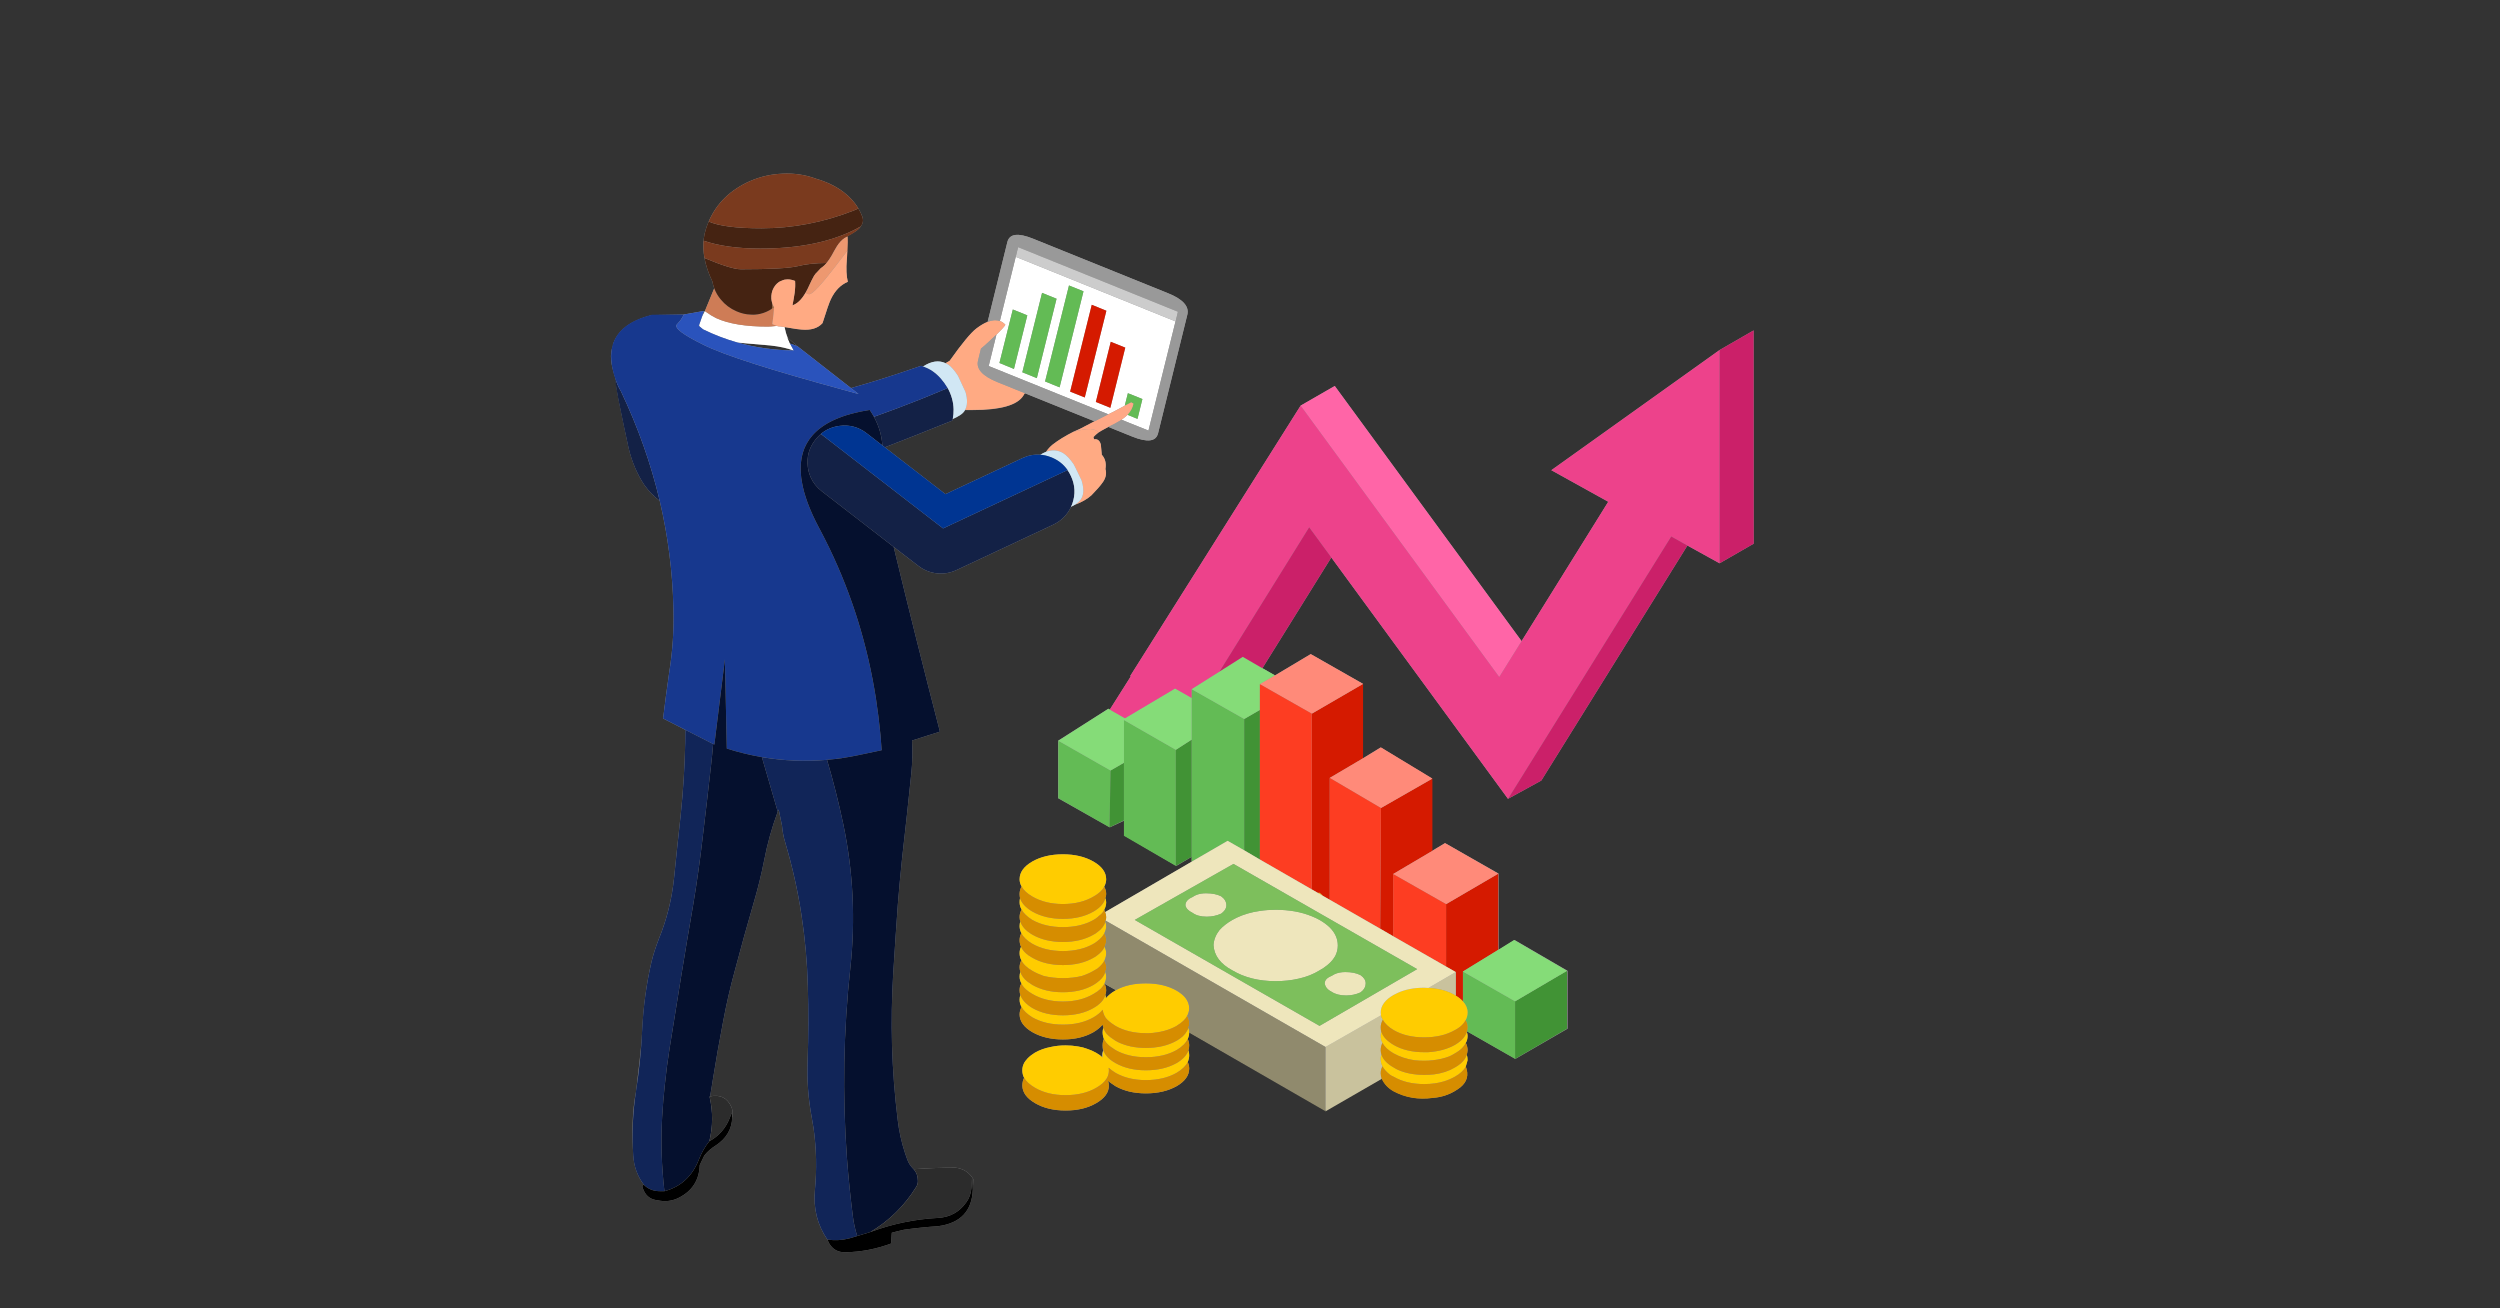 <svg xmlns="http://www.w3.org/2000/svg" xmlns:xlink="http://www.w3.org/1999/xlink" width="1200" zoomAndPan="magnify" viewBox="0 0 900 471" height="628" preserveAspectRatio="xMidYMid meet" version="1.0"><rect x="0" y="0" width="900" height="471" fill="#333333" stroke="none"/><defs><clipPath id="e065beb700"><path d="M 219.93 62.48 L 428 62.48 L 428 450.828 L 219.93 450.828 Z M 219.93 62.48 " clip-rule="nonzero"/></clipPath><clipPath id="6f47a40780"><path d="M 367 118.902 L 631.34 118.902 L 631.34 400 L 367 400 Z M 367 118.902 " clip-rule="nonzero"/></clipPath><clipPath id="e5160f6c29"><path d="M 253 62.328 L 310 62.328 L 310 97 L 253 97 Z M 253 62.328 " clip-rule="nonzero"/></clipPath><clipPath id="927c4e3bf9"><path d="M 219.242 113 L 342 113 L 342 274 L 219.242 274 Z M 219.242 113 " clip-rule="nonzero"/></clipPath><clipPath id="c4c0f19d8d"><path d="M 231.207 400.273 L 350.754 400.273 L 350.754 450.828 L 231.207 450.828 Z M 231.207 400.273 " clip-rule="nonzero"/></clipPath><clipPath id="82a830659c"><path d="M 439 118.902 L 631.34 118.902 L 631.34 288 L 439 288 Z M 439 118.902 " clip-rule="nonzero"/></clipPath></defs><g clip-path="url(#e065beb700)"><path fill="#999999" d="M 251.719 116.91 C 251.719 117.109 251.754 117.312 251.832 117.512 C 251.73 117.438 251.645 117.359 251.566 117.285 Z M 285.25 109.949 C 285.25 109.926 285.262 109.914 285.289 109.914 C 287.418 109.207 289.297 107.094 290.93 103.555 C 291.906 101.473 292.582 100.109 292.957 99.457 C 293.062 99.301 293.16 99.148 293.262 99.004 C 293.172 99.141 293.086 99.277 292.996 99.418 C 292.594 100.094 291.918 101.473 290.965 103.555 C 290.918 103.633 290.879 103.719 290.852 103.82 C 290.578 104.371 290.305 104.883 290.027 105.359 C 288.598 107.844 287.008 109.375 285.25 109.949 Z M 285.629 126.164 C 278.586 126.062 271.867 125.109 265.477 123.305 C 266.555 123.43 267.719 123.543 268.973 123.645 C 273.535 124.02 276.277 124.254 277.207 124.355 C 277.434 124.383 277.555 124.395 277.582 124.395 C 280.715 124.746 283.398 125.336 285.629 126.164 Z M 368.445 142.375 C 368.621 142.125 368.785 141.84 368.938 141.566 L 394.008 151.676 C 392.504 152.48 390.801 153.363 388.898 154.344 L 386.457 155.43 C 383.473 156.934 380.953 158.488 378.898 160.094 C 378.07 160.77 377.293 161.621 376.566 162.648 C 375.891 162.926 375.199 163.277 374.5 163.707 C 372.293 163.527 370.125 163.941 367.996 164.945 L 340.363 177.887 L 318.559 161.031 C 325.152 158.5 333.25 155.289 342.848 151.402 C 342.895 151.176 342.945 150.988 342.996 150.84 C 343.848 150.488 344.738 150.051 345.664 149.449 C 346.441 148.945 347.031 148.395 347.43 147.641 C 348.309 147.641 349.211 147.641 350.141 147.641 C 360.238 147.641 366.344 145.859 368.445 142.375 Z M 279.012 102.914 C 278.43 103.703 278.035 104.574 277.828 105.531 C 277.891 105.203 277.969 104.883 278.07 104.57 C 278.297 103.969 278.586 103.418 278.938 102.914 C 279.461 102.234 280.059 101.711 280.738 101.336 C 280.09 101.715 279.512 102.242 279.012 102.914 Z M 277.957 108.934 L 277.922 108.973 C 277.805 108.5 277.727 108.023 277.695 107.543 C 277.738 108.016 277.828 108.48 277.957 108.934 Z M 296.867 95.449 C 297.094 95.223 297.32 94.969 297.547 94.68 C 298.047 94.051 298.586 93.273 299.16 92.348 L 299.199 92.309 L 300.25 90.391 C 300.301 90.34 300.328 90.301 300.328 90.277 C 300.352 90.25 300.363 90.211 300.363 90.164 C 300.414 90.141 300.438 90.113 300.438 90.09 L 300.965 89.148 C 300.992 89.098 301.004 89.062 301.004 89.039 C 301.078 88.934 301.152 88.824 301.23 88.695 L 301.379 88.547 C 301.027 89.074 300.691 89.648 300.363 90.277 C 299.109 92.703 297.945 94.43 296.867 95.449 Z M 343.973 420.359 C 338.887 420.359 333.859 420.547 328.898 420.922 C 327.82 419.867 327.059 418.691 326.605 417.387 C 326.328 416.637 326.066 415.883 325.816 415.133 C 324.512 411.195 323.625 407.145 323.145 402.98 C 322.07 394.227 321.391 385.312 321.117 376.234 C 320.891 367.707 321.031 359.246 321.531 350.848 C 322.055 342.367 322.617 333.93 323.223 325.527 C 323.672 319.938 324.188 314.383 324.762 308.867 C 325.316 303.773 325.879 298.723 326.453 293.703 C 327.008 288.566 327.543 283.461 328.07 278.398 C 328.473 274.457 328.562 270.52 328.336 266.586 L 338.371 263.387 C 332.684 241.445 327.129 219.273 321.719 196.883 L 330.629 203.727 C 332.609 205.23 334.812 206.125 337.242 206.398 C 339.676 206.672 342.031 206.285 344.312 205.23 L 379.199 188.867 C 381.578 187.715 383.438 186.074 384.762 183.941 C 385.062 183.465 385.328 182.977 385.551 182.473 C 386.004 182.25 386.469 181.996 386.941 181.719 C 389.398 180.82 391.391 179.676 392.918 178.301 C 394.727 176.441 395.977 175.027 396.68 174.051 C 398.059 172.293 398.484 170.562 397.957 168.855 C 398.309 166.777 397.871 165.059 396.641 163.707 C 396.566 163.078 396.453 161.859 396.305 160.055 C 395.926 158.602 395.113 157.961 393.859 158.137 L 393.633 157.348 C 394.113 156.82 394.699 156.281 395.402 155.73 L 395.551 155.652 C 396.055 155.305 396.695 154.926 397.469 154.523 C 398.02 154.227 398.535 153.949 399.012 153.695 L 407.582 157.156 C 413.047 159.363 416.156 158.977 416.906 155.992 L 427.434 113.301 C 428.184 110.289 425.828 107.691 420.363 105.512 L 371.945 85.953 C 366.504 83.746 363.41 84.133 362.656 87.117 L 355.551 115.855 C 354.301 116.355 352.945 117.16 351.492 118.262 C 349.488 119.793 346.293 123.656 341.906 129.852 C 341.402 130.125 340.902 130.426 340.402 130.75 C 337.996 129.598 335.301 129.984 332.32 131.918 C 332.043 131.816 331.793 131.742 331.566 131.691 C 322.191 134.977 313.785 137.648 306.344 139.703 L 287.094 124.656 L 283.559 121.574 C 283.109 120.547 282.734 119.266 282.434 117.738 C 282.957 117.812 283.547 117.914 284.199 118.035 C 286.203 118.391 287.656 118.59 288.562 118.641 C 291.945 118.941 294.461 118.164 296.117 116.309 C 297.547 111.742 298.547 108.871 299.121 107.691 C 300.602 104.605 302.633 102.527 305.215 101.449 C 304.711 99.469 304.531 96.785 304.805 93.398 C 304.879 92.195 304.957 91.117 304.957 90.164 C 304.957 90.09 304.957 90.012 304.957 89.938 C 304.957 87.758 305.168 86.152 305.066 85.121 C 304.691 85.277 304.367 85.477 304.012 85.727 L 304.07 85.465 C 304.168 85.41 304.273 85.199 304.348 85.199 L 304.312 85.199 C 304.562 85.199 304.828 85.098 305.102 84.973 C 307.055 83.922 308.422 83.082 309.199 82.301 C 309.5 81.977 309.75 81.715 309.953 81.438 C 310.727 80.309 310.879 79.148 310.402 77.918 C 310.051 76.941 309.586 75.984 309.012 75.035 C 307.73 72.852 305.965 70.898 303.711 69.168 C 300.98 67.086 297.645 65.473 293.711 64.32 C 289.902 62.914 285.914 62.316 281.758 62.516 C 277.645 62.691 273.734 63.582 270.027 65.188 C 262.91 68.344 257.945 73.199 255.137 79.746 C 254.762 80.621 254.426 81.527 254.125 82.453 C 253.75 83.605 253.484 84.812 253.336 86.062 C 253.336 86.262 253.324 86.465 253.297 86.664 C 253.121 88.645 253.223 90.715 253.598 92.871 C 254.098 95.578 255.055 98.398 256.453 101.336 C 256.605 102.188 256.828 103.004 257.133 103.781 L 253.977 111.453 C 253.898 111.629 253.82 111.809 253.75 111.984 C 253.422 112.609 253.07 113.312 252.695 114.086 L 253.41 111.941 L 246.152 113.223 L 234.727 113.434 C 226.883 115.387 222.168 119.055 220.59 124.32 C 220.566 124.32 220.75 124.32 220.75 124.32 C 220.75 124.32 220.75 124.219 220.75 124.32 C 219.246 127.551 220.004 131.402 221.461 135.871 C 221.785 138.527 222.152 141.199 222.68 143.879 C 224.008 150.453 225.207 156.281 226.336 161.371 C 227.535 166.363 229.426 170.801 232.031 174.688 C 233.613 176.871 235.434 178.75 237.516 180.328 C 240.496 193.02 242.137 205.922 242.434 219.035 C 242.66 226.711 242.145 234.434 240.895 242.207 C 240.113 247.625 239.387 253.105 238.711 258.648 L 246.719 262.746 L 246.684 267.375 C 246.508 275.902 245.965 284.539 245.062 293.293 C 244.211 301.016 243.398 308.738 242.621 316.461 C 241.82 323.91 240 331.109 237.168 338.055 C 236.066 340.891 235.203 343.574 234.574 346.105 C 232.695 354.18 231.578 362.531 231.18 371.16 C 230.852 378.352 229.77 385.516 229.02 392.637 L 229.02 392.672 C 227.516 400.395 227.48 408.145 227.98 415.918 C 228.207 419.934 229.496 423.492 231.879 426.605 C 231.078 426.5 231.07 427.242 231.875 428.824 C 232.824 430.777 234.426 431.871 236.684 432.094 C 239.441 432.723 242.031 432.41 244.465 431.152 C 249.25 428.695 251.73 424.785 251.906 419.418 L 253.523 416.035 C 254.652 414.602 256.027 413.387 257.656 412.383 C 261.492 409.852 263.473 406.492 263.598 402.305 C 263.699 401.977 263.75 401.664 263.75 401.363 C 263.801 400.234 263.637 399.258 263.258 398.426 C 261.781 395.195 259.238 393.953 255.629 394.703 C 255.906 393.125 256.164 391.555 256.418 390.004 C 256.469 389.676 256.52 389.348 256.566 389.023 C 257.695 381.953 258.934 374.922 260.289 367.922 C 261.469 361.551 262.91 355.297 264.613 349.152 C 266.742 341.078 268.961 333.09 271.27 325.191 C 272.797 320.047 274.074 314.883 275.102 309.691 C 276.23 303.773 277.859 297.941 279.988 292.199 C 280.113 291.949 280.227 291.688 280.324 291.414 L 281.531 297.277 C 281.68 299.312 282.094 301.414 282.77 303.598 C 285.328 312.25 287.258 320.914 288.562 329.594 C 289.84 337.992 290.59 346.434 290.816 354.906 C 291.09 363.934 291.066 372.938 290.742 381.914 C 290.465 388.734 290.965 395.555 292.246 402.379 C 292.492 403.73 292.719 405.074 292.918 406.402 C 293.926 413.676 294.074 420.996 293.371 428.371 C 292.746 434.992 294.234 440.949 297.844 446.238 C 298.02 446.691 298.223 447.117 298.449 447.52 C 299.727 449.777 301.691 450.879 304.348 450.828 C 310.012 450.703 315.492 449.648 320.777 447.668 L 321.043 443.793 C 322.496 443.395 323.961 443.027 325.438 442.703 C 329.551 442.125 333.66 441.699 337.77 441.426 C 345.789 440.348 349.938 435.945 350.211 428.219 L 350.398 424.496 C 348.922 422.062 346.781 420.688 343.973 420.359 " fill-opacity="1" fill-rule="nonzero"/></g><g clip-path="url(#6f47a40780)"><path fill="#999999" d="M 397.582 354.117 L 401.715 356.449 C 401.668 356.523 401.582 356.59 401.453 356.637 C 400.078 357.414 398.961 358.332 398.109 359.383 C 398.109 358.957 398.043 358.559 397.922 358.18 C 398.121 357.703 398.223 357.164 398.223 356.562 C 398.223 355.66 398.008 354.844 397.582 354.117 Z M 631.305 118.941 L 619.047 126.012 L 558.484 169.27 L 578.973 180.633 L 547.77 230.809 L 480.512 138.953 L 468.223 146.027 L 406.867 243.375 L 407.094 243.488 L 399.535 255.449 L 398.996 255.148 L 380.898 266.66 L 380.898 287.348 L 399.547 297.844 L 404.957 295.324 L 404.957 300.891 L 423.492 311.727 L 429.02 308.453 L 429.02 310.219 L 397.867 328.352 C 397.742 328.051 397.617 327.773 397.52 327.523 C 397.996 326.617 398.227 325.727 398.227 324.852 C 398.227 324.301 398.125 323.785 397.926 323.309 C 398.125 322.883 398.223 322.395 398.223 321.844 C 398.223 320.887 397.984 320.012 397.508 319.211 C 397.984 318.309 398.223 317.414 398.223 316.539 C 398.223 314.055 396.707 311.938 393.672 310.184 C 390.613 308.426 386.941 307.551 382.656 307.551 C 378.324 307.551 374.625 308.426 371.566 310.184 C 368.559 311.938 367.055 314.055 367.055 316.539 C 367.055 317.414 367.293 318.281 367.77 319.133 C 367.293 319.984 367.055 320.887 367.055 321.844 C 367.055 322.32 367.105 322.809 367.207 323.309 C 367.105 323.785 367.055 324.301 367.055 324.852 C 367.055 325.727 367.293 326.594 367.77 327.449 C 367.293 328.301 367.055 329.203 367.055 330.156 C 367.055 330.707 367.145 331.223 367.316 331.695 C 367.145 332.227 367.055 332.801 367.055 333.43 C 367.055 334.258 367.27 335.094 367.695 335.949 C 367.27 336.727 367.055 337.566 367.055 338.469 C 367.055 339.32 367.23 340.109 367.582 340.84 C 367.23 341.566 367.055 342.344 367.055 343.168 C 367.055 344.074 367.27 344.914 367.695 345.691 C 367.27 346.492 367.055 347.348 367.055 348.246 C 367.055 348.723 367.145 349.266 367.316 349.867 C 367.145 350.418 367.055 350.996 367.055 351.598 C 367.055 352.426 367.27 353.227 367.695 354.004 C 367.492 354.453 367.332 354.82 367.207 355.094 C 367.105 355.594 367.055 356.086 367.055 356.562 C 367.055 357.113 367.145 357.652 367.316 358.18 C 367.145 358.73 367.055 359.309 367.055 359.91 C 367.055 360.812 367.293 361.691 367.77 362.543 C 367.293 363.371 367.055 364.273 367.055 365.25 C 367.105 367.707 368.633 369.816 371.641 371.57 C 374.727 373.328 378.395 374.203 382.656 374.203 C 386.941 374.203 390.613 373.328 393.672 371.57 C 395.074 370.719 396.164 369.816 396.941 368.863 C 396.992 369.215 397.094 369.578 397.242 369.953 C 397.043 370.48 396.941 371.043 396.941 371.645 C 396.941 372.121 397.004 372.637 397.133 373.188 C 397.258 373.488 397.344 373.766 397.395 374.016 C 397.094 374.719 396.941 375.496 396.941 376.348 C 396.941 376.949 396.918 377.551 397.117 378.152 C 396.918 378.656 396.688 379.23 396.688 379.883 C 396.688 380.184 396.688 380.461 396.688 380.711 C 396.688 380.109 395.438 379.535 394.484 378.98 C 393.508 378.43 392.543 377.977 391.465 377.625 C 390.387 377.199 389.281 376.902 388.078 376.727 C 386.621 376.473 385.137 376.348 383.578 376.348 C 381.699 376.348 379.93 376.535 378.254 376.914 C 376.145 377.312 374.246 378.004 372.539 378.98 C 371.539 379.586 370.664 380.273 369.91 381.051 C 368.66 382.328 368.031 383.746 368.031 385.301 C 368.031 386.277 368.246 387.18 368.672 388.008 C 368.246 388.91 368.035 389.852 368.035 390.832 C 368.086 393.289 369.625 395.395 372.656 397.148 C 375.664 398.906 379.312 399.781 383.598 399.781 C 387.934 399.781 391.605 398.906 394.609 397.148 C 397.668 395.395 399.199 393.289 399.199 390.832 C 399.199 390.152 399.086 389.574 398.859 389.102 C 399.637 389.703 400.543 390.34 401.566 391.02 C 404.625 392.75 408.27 393.613 412.508 393.613 C 416.816 393.613 420.512 392.75 423.598 391.02 C 426.605 389.262 428.109 387.156 428.109 384.699 C 428.109 383.895 427.934 383.109 427.582 382.328 C 427.934 381.477 428.109 380.664 428.109 379.883 C 428.109 379.281 428.02 378.707 427.848 378.152 C 428.02 377.551 428.109 376.949 428.109 376.348 C 428.109 375.57 427.934 374.793 427.582 374.016 C 427.934 373.238 428.109 372.301 428.109 371.574 L 477.168 399.672 L 477.246 399.672 L 497.43 388.199 C 498.258 390.078 499.676 391.676 501.68 392.805 C 505.938 395.086 510.625 395.922 515.738 395.223 C 519.422 394.973 522.746 393.727 525.703 391.449 C 528.184 389.441 528.816 386.941 527.66 383.934 L 528.266 381.766 C 528.266 381.59 528.266 381.438 528.266 381.312 C 528.266 380.785 528.203 380.25 528 379.695 C 528.148 379.27 528.254 378.844 528.277 378.418 C 528.305 378.289 528.324 378.18 528.324 378.078 C 528.324 377.176 528.117 376.297 527.691 375.445 C 528.117 374.668 528.332 373.828 528.332 372.926 C 528.332 372.449 528.234 371.957 528.031 371.457 C 528.059 371.41 528.082 371.348 528.109 371.27 L 545.559 381.199 L 564.355 370.328 L 564.355 349.492 L 545.262 338.395 L 539.543 341.93 L 539.543 314.508 L 520.203 303.523 L 515.484 306.305 L 515.484 280.277 L 497.023 269.066 L 490.672 272.98 L 490.672 246.195 L 471.852 235.477 L 459.004 243.148 L 454.461 240.555 L 479.27 200.68 L 542.883 287.574 L 554.871 280.992 L 607.469 196.391 L 619.047 202.785 L 631.34 195.715 L 631.305 118.941 " fill-opacity="1" fill-rule="nonzero"/></g><path fill="#ffffff" d="M 364.613 111.418 L 359.797 130.676 L 365.027 132.82 L 369.836 113.523 Z M 399.727 146.812 L 405.098 125.148 L 399.875 123.039 L 394.5 144.711 Z M 398.973 149.148 L 355.93 131.766 L 358.711 120.48 C 360.516 118.727 361.594 117.539 361.941 116.91 C 361.34 116.258 360.676 115.805 359.953 115.555 L 365.664 92.457 L 423.184 115.703 L 413.445 155.012 L 403.75 151.105 C 404.574 150.523 405.289 149.934 405.891 149.336 L 409.5 150.801 L 411.266 143.652 L 406.039 141.547 L 404.91 146.062 C 403.836 146.637 402.422 147.391 400.664 148.316 C 400.188 148.543 399.625 148.82 398.973 149.148 Z M 251.832 117.512 C 251.754 117.312 251.719 117.109 251.719 116.91 L 252.695 114.086 C 253.07 113.312 253.422 112.609 253.75 111.984 C 253.871 112.082 254.023 112.195 254.199 112.316 C 255.375 113.172 256.566 113.898 257.77 114.5 C 262.207 116.559 268.449 117.586 276.492 117.586 C 276.969 117.586 278.035 117.5 279.688 117.324 C 279.812 117.371 279.949 117.422 280.102 117.473 C 280.68 117.5 281.453 117.586 282.434 117.738 C 282.734 119.266 283.109 120.547 283.559 121.574 L 283.484 121.535 L 284.387 123.645 L 285.742 126.164 C 285.691 126.164 285.652 126.164 285.629 126.164 C 283.398 125.336 280.715 124.746 277.582 124.395 C 277.555 124.395 277.434 124.383 277.207 124.355 C 276.277 124.254 273.535 124.02 268.973 123.645 C 267.719 123.543 266.555 123.43 265.477 123.305 C 261.219 122.098 257.094 120.52 253.109 118.566 C 252.684 118.238 252.258 117.887 251.832 117.512 Z M 424.051 112.246 L 366.531 88.996 L 366.414 89.43 L 366.531 88.961 L 424.051 112.207 Z M 384.836 102.766 L 376.227 137.332 L 381.453 139.441 L 390.062 104.871 Z M 393.035 109.727 L 385.25 140.984 L 390.516 143.09 L 398.297 111.867 Z M 375.141 105.434 L 368.035 134.023 L 373.258 136.133 L 380.363 107.543 L 375.141 105.434 " fill-opacity="1" fill-rule="evenodd"/><path fill="#132146" d="M 341.191 139.703 C 342.543 142.211 343.246 144.77 343.297 147.379 C 343.32 148.531 343.223 149.684 342.996 150.84 C 342.945 150.988 342.895 151.176 342.848 151.402 C 333.25 155.289 325.152 158.5 318.559 161.031 L 317.66 160.355 C 317.406 156.719 316.391 153.285 314.613 150.051 C 319.926 148.168 325.613 146.027 331.68 143.617 C 331.98 143.492 332.293 143.367 332.621 143.238 C 335.426 142.086 338.285 140.906 341.191 139.703 Z M 220.59 124.055 C 220.566 124.133 220.539 124.219 220.516 124.32 C 220.516 124.219 220.516 124.133 220.516 124.055 C 220.539 124.055 220.566 124.055 220.59 124.055 Z M 237.508 180.328 C 235.426 178.75 233.598 176.871 232.02 174.688 C 229.414 170.801 227.508 166.363 226.305 161.371 C 225.176 156.281 223.949 150.453 222.621 143.879 C 222.094 141.199 221.668 138.527 221.34 135.871 C 221.617 136.695 221.934 137.547 222.281 138.426 C 222.633 139.277 223.059 140.105 223.559 140.906 C 229.699 153.824 234.352 166.965 237.508 180.328 Z M 295.512 156.219 L 339.5 190.227 L 384.312 169.234 C 384.762 169.859 385.164 170.562 385.516 171.34 C 387.07 174.625 387.23 177.984 386.004 181.422 C 385.852 181.773 385.703 182.121 385.551 182.473 C 385.328 182.977 385.062 183.465 384.762 183.941 C 383.438 186.074 381.578 187.715 379.199 188.867 L 344.312 205.23 C 342.031 206.285 339.676 206.672 337.242 206.398 C 334.812 206.125 332.609 205.23 330.629 203.727 L 321.719 196.883 L 295.855 176.871 C 294.023 175.441 292.684 173.746 291.832 171.793 C 291.332 170.664 290.988 169.434 290.816 168.105 C 290.363 164.492 291.254 161.246 293.484 158.363 C 294.113 157.559 294.789 156.848 295.512 156.219 " fill-opacity="1" fill-rule="evenodd"/><path fill="#ce7c56" d="M 277.922 108.973 L 277.957 108.934 C 278.137 109.512 278.371 110.062 278.672 110.59 C 278.621 111.969 278.41 114 278.035 116.684 C 278.562 116.91 279.113 117.121 279.688 117.324 C 278.035 117.5 276.969 117.586 276.492 117.586 C 268.449 117.586 262.207 116.559 257.77 114.5 C 256.566 113.898 255.375 113.172 254.199 112.316 C 254.023 112.195 253.871 112.082 253.75 111.984 C 253.82 111.809 253.898 111.629 253.977 111.453 L 257.133 103.781 C 257.656 105.234 258.449 106.59 259.5 107.844 C 261.031 109.699 262.895 111.105 265.102 112.055 C 266.809 112.809 268.523 113.211 270.25 113.258 C 270.855 113.312 271.418 113.312 271.945 113.258 C 272.52 113.211 273.082 113.125 273.637 112.996 C 275.164 112.648 276.582 112.031 277.883 111.156 C 278.109 110.953 278.348 110.777 278.598 110.625 C 278.348 110.203 278.148 109.762 277.996 109.309 C 277.969 109.207 277.945 109.098 277.922 108.973 " fill-opacity="1" fill-rule="evenodd"/><path fill="#452312" d="M 255.137 79.746 C 258.773 81.371 265.102 82.191 274.121 82.191 C 285.402 82.191 296.508 80.043 307.434 75.758 C 308.008 75.508 308.535 75.266 309.012 75.043 C 309.586 75.996 310.051 76.957 310.402 77.941 C 310.879 79.168 310.727 80.344 309.953 81.473 C 309.398 81.777 308.824 82.09 308.223 82.414 C 299.148 87.129 287.645 89.488 273.711 89.488 C 265.613 89.488 258.812 88.547 253.297 86.664 C 253.324 86.465 253.336 86.262 253.336 86.062 C 253.484 84.812 253.75 83.605 254.125 82.453 C 254.426 81.527 254.762 80.621 255.137 79.746 Z M 297.547 94.68 C 297.32 94.969 297.094 95.223 296.867 95.449 L 296.191 96.031 C 296.141 96.082 296.094 96.121 296.043 96.145 C 295.941 96.219 295.844 96.297 295.738 96.371 C 295.641 96.418 295.551 96.484 295.477 96.559 L 293.559 98.59 L 293.262 99.004 C 293.16 99.148 293.062 99.301 292.957 99.457 C 292.582 100.109 291.906 101.473 290.93 103.555 C 289.297 107.094 287.418 109.207 285.289 109.914 C 285.664 108.008 285.914 106.562 286.043 105.59 C 286.043 105.535 286.055 105.5 286.078 105.473 L 286.078 105.324 C 286.18 104.57 286.242 103.844 286.266 103.145 C 286.289 102.438 286.277 101.773 286.23 101.148 C 285.301 100.773 284.41 100.582 283.559 100.582 C 283.285 100.582 283.008 100.609 282.734 100.656 C 282.609 100.656 282.496 100.672 282.395 100.699 C 282.242 100.723 282.121 100.762 282.02 100.809 L 280.738 101.336 C 280.059 101.711 279.461 102.234 278.938 102.914 C 278.586 103.418 278.297 103.969 278.07 104.57 C 277.969 104.883 277.891 105.203 277.828 105.531 L 277.695 106.527 C 277.695 106.551 277.695 106.578 277.695 106.602 C 277.695 106.629 277.695 106.652 277.695 106.676 L 277.695 107.543 C 277.727 108.023 277.805 108.5 277.922 108.973 C 277.945 109.098 277.969 109.207 277.996 109.309 C 277.996 109.586 277.996 109.859 277.996 110.137 C 277.969 110.488 277.934 110.828 277.883 111.156 C 276.582 112.031 275.164 112.648 273.637 112.996 C 273.082 113.125 272.52 113.211 271.945 113.258 C 271.418 113.312 270.855 113.312 270.25 113.258 C 268.523 113.211 266.809 112.809 265.102 112.055 C 262.895 111.105 261.031 109.699 259.5 107.844 C 258.449 106.59 257.656 105.234 257.133 103.781 C 256.828 103.004 256.605 102.188 256.453 101.336 C 255.055 98.398 254.098 95.578 253.598 92.871 C 260.039 95.578 264.398 96.938 266.68 96.938 C 277.156 96.938 283.945 96.57 287.059 95.844 C 290.016 95.09 293.512 94.703 297.547 94.68 " fill-opacity="1" fill-rule="evenodd"/><g clip-path="url(#e5160f6c29)"><path fill="#7a3a1e" d="M 297.547 94.68 C 293.512 94.703 290.016 95.09 287.059 95.844 C 283.945 96.57 277.156 96.938 266.68 96.938 C 264.398 96.938 260.039 95.578 253.598 92.871 C 253.223 90.715 253.121 88.645 253.297 86.664 C 258.812 88.547 265.613 89.488 273.711 89.488 C 287.645 89.488 299.148 87.129 308.223 82.414 C 308.824 82.09 309.398 81.777 309.953 81.473 C 309.75 81.75 309.5 82.051 309.199 82.379 C 308.422 83.152 307.055 84.07 305.102 85.121 C 304.828 85.25 304.562 85.375 304.312 85.5 L 304.348 85.5 C 304.273 85.527 304.188 85.562 304.086 85.609 L 304.047 85.727 C 303.098 86.328 302.207 87.27 301.379 88.547 L 301.23 88.695 C 301.152 88.824 301.078 88.934 301.004 89.039 C 301.004 89.062 300.992 89.098 300.965 89.148 L 300.438 90.09 C 300.438 90.113 300.414 90.141 300.363 90.164 C 300.363 90.211 300.352 90.25 300.328 90.277 C 300.328 90.301 300.301 90.34 300.25 90.391 L 299.199 92.309 L 299.16 92.348 C 298.586 93.273 298.047 94.051 297.547 94.68 Z M 255.137 79.746 C 257.945 73.199 262.91 68.348 270.027 65.188 C 273.734 63.582 277.645 62.691 281.758 62.52 C 285.914 62.316 289.902 62.918 293.711 64.32 C 297.645 65.473 300.98 67.094 303.711 69.176 C 305.965 70.906 307.73 72.863 309.012 75.043 C 308.535 75.266 308.008 75.508 307.434 75.758 C 296.508 80.043 285.402 82.191 274.121 82.191 C 265.102 82.191 258.773 81.371 255.137 79.746 " fill-opacity="1" fill-rule="evenodd"/></g><path fill="#995f35" d="M 277.996 109.309 C 278.148 109.762 278.348 110.203 278.598 110.625 C 278.348 110.777 278.109 110.953 277.883 111.156 C 277.934 110.828 277.969 110.488 277.996 110.137 C 277.996 109.859 277.996 109.586 277.996 109.309 " fill-opacity="1" fill-rule="evenodd"/><path fill="#ffaa83" d="M 347.43 147.566 C 348.309 145.961 348.359 143.805 347.582 141.094 C 345.879 137.359 344.977 135.418 344.875 135.266 C 343.598 133.285 342.383 131.918 341.227 131.168 C 340.953 131.016 340.68 130.875 340.402 130.75 C 340.902 130.426 341.402 130.125 341.906 129.852 C 346.293 123.656 349.488 119.793 351.492 118.262 C 352.945 117.16 354.301 116.355 355.551 115.855 C 357.207 115.203 358.672 115.105 359.953 115.555 C 360.676 115.805 361.34 116.258 361.941 116.91 C 361.594 117.539 360.516 118.727 358.711 120.48 C 357.633 121.512 356.305 122.738 354.723 124.168 C 354.176 124.645 353.648 125.098 353.145 125.523 L 352.094 129.809 C 351.34 132.797 353.699 135.391 359.16 137.598 L 368.938 141.547 C 368.785 141.824 368.621 142.086 368.445 142.336 C 366.344 145.824 360.238 147.566 350.141 147.566 C 349.211 147.566 348.309 147.566 347.43 147.566 Z M 285.289 109.914 C 285.262 109.914 285.25 109.926 285.25 109.949 C 287.008 109.375 288.598 107.844 290.027 105.359 C 290.453 105.734 290.891 105.922 291.344 105.922 C 292.492 105.922 295.676 102.516 300.891 95.695 C 302.594 93.438 304 91.594 305.102 90.164 C 305.027 91.117 304.949 92.195 304.875 93.398 C 304.602 96.785 304.711 99.469 305.215 101.449 C 302.633 102.527 300.602 104.605 299.121 107.691 C 298.547 108.871 297.547 111.742 296.117 116.309 C 294.461 118.164 291.945 118.941 288.562 118.641 C 287.656 118.59 286.203 118.391 284.199 118.035 C 283.547 117.914 282.957 117.812 282.434 117.738 C 281.453 117.586 280.68 117.5 280.102 117.473 C 279.949 117.422 279.812 117.371 279.688 117.324 C 279.113 117.121 278.562 116.91 278.035 116.684 C 278.41 114 278.621 111.969 278.672 110.59 C 278.371 110.062 278.137 109.512 277.957 108.934 C 277.828 108.48 277.738 108.016 277.695 107.543 L 277.695 106.676 C 277.695 106.652 277.695 106.629 277.695 106.602 C 277.695 106.578 277.695 106.551 277.695 106.527 L 277.828 105.531 C 278.035 104.574 278.43 103.703 279.012 102.914 C 279.512 102.242 280.09 101.715 280.738 101.336 L 282.02 100.809 C 282.121 100.762 282.242 100.723 282.395 100.699 C 282.496 100.672 282.609 100.656 282.734 100.656 C 283.008 100.609 283.285 100.582 283.559 100.582 C 284.41 100.582 285.301 100.773 286.23 101.148 C 286.277 101.773 286.289 102.438 286.266 103.145 C 286.242 103.844 286.18 104.57 286.078 105.324 L 286.078 105.473 C 286.055 105.5 286.043 105.535 286.043 105.59 C 285.914 106.562 285.664 108.008 285.289 109.914 Z M 386.941 181.719 C 387.195 181.574 387.445 181.398 387.695 181.195 C 390.051 179.59 390.602 176.816 389.348 172.879 C 387.57 169.172 386.633 167.254 386.527 167.125 C 385.176 165.168 383.922 163.84 382.77 163.141 C 380.867 161.984 378.797 161.824 376.566 162.648 C 377.293 161.621 378.07 160.77 378.898 160.09 C 380.953 158.484 383.473 156.934 386.457 155.43 L 388.898 154.336 L 386.527 155.465 C 391.391 154.035 394.352 154.125 395.402 155.73 C 394.699 156.281 394.113 156.82 393.633 157.348 L 393.859 158.137 C 395.113 157.961 395.926 158.602 396.305 160.055 C 396.453 161.859 396.566 163.078 396.641 163.707 C 397.871 165.059 398.309 166.777 397.957 168.855 C 398.484 170.562 398.059 172.293 396.68 174.051 C 395.977 175.027 394.727 176.441 392.918 178.301 C 391.391 179.676 389.398 180.82 386.941 181.719 " fill-opacity="1" fill-rule="evenodd"/><path fill="#cccccc" d="M 365.664 92.457 L 366.414 89.43 L 366.531 88.996 L 424.051 112.246 L 423.223 115.703 L 423.184 115.703 L 365.664 92.457 " fill-opacity="1" fill-rule="evenodd"/><path fill="#63bb55" d="M 364.613 111.418 L 369.836 113.523 L 365.027 132.82 L 359.797 130.676 Z M 381.004 266.66 L 399.801 277.379 L 399.426 297.844 L 381.004 287.348 Z M 428.973 308.453 L 428.973 248.078 L 447.922 258.836 L 447.922 306.117 L 441.945 302.695 L 428.973 310.219 Z M 404.613 274.598 L 404.613 259.211 L 423.297 269.934 L 423.297 311.727 L 404.613 300.891 Z M 526.641 349.754 L 545.438 360.473 L 545.438 381.199 L 528.109 371.27 C 528.258 370.793 528.332 370.316 528.332 369.844 C 528.332 368.938 528.098 368.074 527.621 367.246 C 528.098 366.391 528.332 365.477 528.332 364.5 C 528.332 363.043 527.77 361.703 526.641 360.473 Z M 404.91 146.062 L 406.039 141.547 L 411.266 143.652 L 409.5 150.801 L 405.891 149.336 C 407.066 148.078 407.785 146.738 408.035 145.309 L 407.242 144.855 C 406.844 145.059 406.066 145.461 404.91 146.062 Z M 384.836 102.766 L 390.062 104.871 L 381.453 139.441 L 376.227 137.332 Z M 375.141 105.434 L 380.363 107.543 L 373.258 136.133 L 368.035 134.023 L 375.141 105.434 " fill-opacity="1" fill-rule="evenodd"/><path fill="#d51a00" d="M 539.387 341.93 L 526.641 349.754 L 526.641 360.473 C 525.988 359.746 525.137 359.07 524.086 358.441 L 524.086 349.941 L 520.59 347.949 L 520.59 325.488 L 539.387 314.508 Z M 515.664 306.305 L 501.531 314.656 L 501.531 337.039 L 496.867 334.328 L 497.133 290.883 L 515.664 280.277 Z M 472.242 320.188 L 472.242 256.918 L 490.703 246.195 L 490.703 272.98 L 478.711 280.051 L 478.711 323.91 L 476.191 322.48 C 475.164 321.402 474.652 321.102 474.652 321.578 Z M 399.727 146.812 L 394.5 144.711 L 399.875 123.039 L 405.098 125.148 Z M 393.035 109.727 L 398.297 111.867 L 390.516 143.09 L 385.25 140.984 L 393.035 109.727 " fill-opacity="1" fill-rule="evenodd"/><g clip-path="url(#927c4e3bf9)"><path fill="#17388e" d="M 220.59 124.055 C 222.168 118.84 226.883 115.254 234.727 113.301 L 246.152 113.223 C 245.703 114.352 244.887 115.531 243.711 116.758 C 242.508 117.961 245.738 120.445 253.41 124.207 C 260.629 127.816 277.422 133.211 303.785 140.383 C 305.516 140.859 307.281 141.348 309.086 141.848 L 306.344 139.703 C 313.785 137.648 322.191 134.977 331.566 131.691 C 331.793 131.742 332.043 131.816 332.32 131.918 C 333.598 132.32 334.801 132.922 335.926 133.723 C 337.883 135.102 339.641 137.098 341.191 139.703 C 338.285 140.906 335.426 142.086 332.621 143.238 C 332.293 143.367 331.98 143.492 331.68 143.617 C 325.613 146.027 319.926 148.168 314.613 150.051 C 314.16 149.223 313.645 148.395 313.07 147.566 C 303.371 149.098 296.52 152.145 292.508 156.707 C 289.227 160.418 287.832 165.133 288.336 170.852 C 288.387 171.629 288.484 172.43 288.633 173.258 C 289.438 178.172 291.52 183.777 294.875 190.07 C 295.051 190.398 295.227 190.723 295.402 191.051 C 296.48 193.109 297.535 195.188 298.559 197.297 C 306.781 214.348 312.383 232.453 315.363 251.613 C 316.016 255.898 316.555 260.238 316.98 264.629 C 317.129 266.434 317.27 268.25 317.395 270.082 C 314.641 270.66 311.844 271.25 309.012 271.852 C 305.254 272.652 301.492 273.215 297.734 273.543 C 289.863 274.219 282.043 273.895 274.277 272.566 C 270.039 271.836 265.828 270.809 261.645 269.48 L 260.965 237.391 L 257.172 268.051 L 256.719 267.824 L 246.719 262.746 L 238.711 258.648 C 239.387 253.105 240.113 247.625 240.891 242.207 C 242.145 234.434 242.66 226.711 242.434 219.035 C 242.133 205.922 240.492 193.02 237.508 180.328 C 234.352 166.965 229.699 153.824 223.559 140.906 C 223.059 140.105 222.633 139.277 222.281 138.426 C 221.934 137.547 221.617 136.695 221.34 135.871 C 219.887 131.402 219.613 127.551 220.516 124.32 C 220.539 124.219 220.566 124.133 220.59 124.055 " fill-opacity="1" fill-rule="evenodd"/></g><path fill="#d1e7f4" d="M 342.996 150.84 C 343.223 149.684 343.32 148.531 343.297 147.379 C 343.246 144.77 342.543 142.211 341.191 139.703 C 339.641 137.098 337.883 135.102 335.926 133.723 C 334.801 132.922 333.598 132.32 332.32 131.918 C 335.301 129.984 337.996 129.598 340.402 130.75 C 340.68 130.875 340.953 131.016 341.227 131.168 C 342.383 131.918 343.598 133.285 344.875 135.266 C 344.977 135.418 345.879 137.359 347.582 141.094 C 348.359 143.805 348.309 145.961 347.43 147.566 C 347.031 148.293 346.441 148.91 345.664 149.41 C 344.738 150.012 343.848 150.488 342.996 150.84 Z M 376.566 162.648 C 378.797 161.824 380.867 161.984 382.77 163.141 C 383.922 163.84 385.176 165.168 386.527 167.125 C 386.633 167.254 387.57 169.172 389.348 172.879 C 390.602 176.816 390.051 179.59 387.695 181.195 C 387.445 181.398 387.195 181.574 386.941 181.719 C 386.469 181.996 386.004 182.25 385.551 182.473 C 385.703 182.121 385.852 181.773 386.004 181.422 C 387.23 177.984 387.07 174.625 385.516 171.34 C 385.164 170.562 384.762 169.859 384.312 169.234 C 382.785 167.027 380.703 165.445 378.07 164.492 C 376.867 164.039 375.676 163.777 374.5 163.707 C 375.199 163.277 375.891 162.926 376.566 162.648 " fill-opacity="1" fill-rule="evenodd"/><path fill="#ed9870" d="M 290.027 105.359 C 290.305 104.883 290.578 104.371 290.852 103.82 C 290.879 103.719 290.918 103.633 290.965 103.555 C 291.918 101.473 292.594 100.094 292.996 99.418 C 293.086 99.277 293.172 99.141 293.262 99.004 L 293.559 98.59 L 295.477 96.559 C 295.551 96.484 295.641 96.418 295.738 96.371 C 295.844 96.297 295.941 96.219 296.043 96.145 C 296.094 96.121 296.141 96.082 296.191 96.031 L 296.867 95.449 C 297.945 94.43 299.109 92.703 300.363 90.277 C 300.691 89.648 301.027 89.074 301.379 88.547 C 302.207 87.27 303.098 86.328 304.047 85.727 C 304.402 85.477 304.762 85.277 305.137 85.121 C 305.242 86.152 305.227 87.758 305.102 89.938 C 305.102 90.012 305.102 90.09 305.102 90.164 C 304 91.594 302.594 93.438 300.891 95.695 C 295.676 102.516 292.492 105.922 291.344 105.922 C 290.891 105.922 290.453 105.734 290.027 105.359 " fill-opacity="1" fill-rule="evenodd"/><path fill="#112558" d="M 239.199 428.824 C 238.648 428.824 238.098 428.824 237.547 428.824 C 235.262 428.824 233.371 428.082 231.867 426.605 C 229.488 423.492 228.184 419.934 227.957 415.918 C 227.457 408.145 227.797 400.395 228.977 392.672 L 228.977 392.637 C 230.102 385.516 230.828 378.352 231.152 371.16 C 231.555 362.531 232.695 354.18 234.574 346.105 C 235.203 343.574 236.066 340.891 237.168 338.055 C 240 331.109 241.82 323.91 242.621 316.461 C 243.398 308.738 244.211 301.016 245.062 293.293 C 245.965 284.539 246.508 275.902 246.68 267.375 L 246.719 262.746 L 256.719 267.824 C 256.52 270.434 256.266 273.043 255.965 275.648 C 255.016 284.176 254.023 292.703 252.996 301.227 C 252.047 309.531 250.891 317.719 249.535 325.793 C 248.059 334.316 246.645 342.742 245.289 351.07 C 243.887 359.672 242.48 368.398 241.078 377.25 C 240.375 381.637 239.801 386.027 239.348 390.418 C 238.922 394.305 238.598 398.188 238.375 402.078 C 237.871 410.93 238.148 419.844 239.199 428.824 Z M 308.598 444.961 C 307.645 445.262 306.691 445.551 305.738 445.828 C 303.086 446.504 300.453 446.641 297.844 446.238 C 294.234 440.949 292.746 434.992 293.371 428.371 C 294.074 420.996 293.926 413.676 292.918 406.402 C 292.719 405.074 292.492 403.73 292.246 402.379 C 290.965 395.555 290.465 388.734 290.742 381.914 C 291.066 372.938 291.09 363.934 290.816 354.906 C 290.59 346.434 289.84 337.992 288.562 329.594 C 287.258 320.914 285.328 312.25 282.77 303.598 C 282.094 301.414 281.68 299.312 281.531 297.277 L 280.324 291.414 C 280.227 291.688 280.113 291.949 279.988 292.199 L 274.277 272.566 C 282.043 273.895 289.863 274.219 297.734 273.543 C 299.988 281.191 301.941 288.93 303.598 296.754 C 307.156 313.777 308.008 330.934 306.152 348.211 C 303.648 371.16 303.234 394.09 304.91 417.012 C 305.441 424.008 306.152 431.016 307.055 438.039 C 307.355 440.395 307.871 442.703 308.598 444.961 " fill-opacity="1" fill-rule="evenodd"/><path fill="#05102e" d="M 255.363 410.84 C 253.859 412.672 252.621 414.828 251.645 417.312 C 249.289 423.406 245.141 427.242 239.199 428.824 C 238.148 419.844 237.871 410.93 238.375 402.078 C 238.598 398.188 238.922 394.305 239.348 390.418 C 239.801 386.027 240.375 381.637 241.078 377.25 C 242.48 368.398 243.887 359.672 245.289 351.07 C 246.645 342.742 248.059 334.316 249.535 325.793 C 250.891 317.719 252.047 309.531 252.996 301.227 C 254.023 292.703 255.016 284.176 255.965 275.648 C 256.266 273.043 256.52 270.434 256.719 267.824 L 257.172 268.051 L 260.965 237.391 L 261.645 269.48 C 265.828 270.809 270.039 271.836 274.277 272.566 L 279.988 292.199 C 277.859 297.941 276.23 303.773 275.102 309.691 C 274.074 314.883 272.797 320.047 271.27 325.191 C 268.961 333.09 266.742 341.078 264.613 349.152 C 262.91 355.297 261.469 361.551 260.289 367.922 C 258.934 374.922 257.695 381.953 256.566 389.023 C 256.52 389.348 256.469 389.676 256.418 390.004 C 256.164 391.555 255.906 393.125 255.629 394.703 L 255.441 394.781 C 256.691 400.195 256.668 405.551 255.363 410.84 Z M 314.613 150.051 C 316.391 153.285 317.406 156.719 317.66 160.355 L 311.98 155.953 C 309.074 153.723 305.816 152.844 302.207 153.32 C 299.602 153.672 297.371 154.637 295.512 156.219 C 294.789 156.848 294.113 157.559 293.484 158.363 C 291.254 161.246 290.363 164.492 290.816 168.105 C 290.988 169.434 291.332 170.664 291.832 171.793 C 292.684 173.746 294.023 175.441 295.855 176.871 L 321.719 196.883 C 327.129 219.273 332.684 241.445 338.371 263.387 L 328.336 266.586 C 328.562 270.52 328.473 274.457 328.07 278.398 C 327.543 283.461 327.008 288.566 326.453 293.703 C 325.879 298.723 325.316 303.773 324.762 308.867 C 324.188 314.383 323.672 319.938 323.223 325.527 C 322.617 333.93 322.055 342.367 321.531 350.848 C 321.031 359.246 320.891 367.707 321.117 376.234 C 321.391 385.312 322.07 394.227 323.145 402.98 C 323.625 407.145 324.512 411.195 325.816 415.133 C 326.066 415.883 326.328 416.637 326.605 417.387 C 327.059 418.691 327.82 419.867 328.898 420.922 C 329.926 422.004 330.441 423.418 330.441 425.172 C 330.441 425.953 330.242 426.652 329.84 427.281 C 325.652 434.051 320.152 439.469 313.336 443.531 L 308.598 444.961 C 307.871 442.703 307.355 440.395 307.055 438.039 C 306.152 431.016 305.441 424.008 304.91 417.012 C 303.234 394.09 303.648 371.16 306.152 348.211 C 308.008 330.934 307.156 313.777 303.598 296.754 C 301.941 288.93 299.988 281.191 297.734 273.543 C 301.492 273.215 305.254 272.652 309.012 271.852 C 311.844 271.25 314.641 270.66 317.395 270.082 C 317.27 268.25 317.129 266.434 316.98 264.629 C 316.555 260.238 316.016 255.898 315.363 251.613 C 312.383 232.453 306.781 214.348 298.559 197.297 C 297.535 195.188 296.48 193.109 295.402 191.051 C 295.227 190.723 295.051 190.398 294.875 190.07 C 291.52 183.777 289.438 178.172 288.633 173.258 C 288.484 172.43 288.387 171.629 288.336 170.852 C 287.832 165.133 289.227 160.418 292.508 156.707 C 296.52 152.145 303.371 149.098 313.07 147.566 C 313.645 148.395 314.16 149.223 314.613 150.051 " fill-opacity="1" fill-rule="evenodd"/><path fill="#2c2c2c" d="M 284.387 123.645 L 283.484 121.535 L 283.559 121.574 L 287.094 124.656 Z M 263.598 402.305 L 263.41 400.535 C 263.234 401.086 263.031 401.652 262.809 402.227 C 261.355 406.066 258.875 408.938 255.363 410.84 C 256.668 405.551 256.691 400.195 255.441 394.781 L 255.629 394.703 C 259.238 393.953 261.781 395.195 263.258 398.426 C 263.637 399.258 263.801 400.234 263.75 401.363 C 263.75 401.664 263.699 401.977 263.598 402.305 Z M 350.211 428.219 L 349.949 423.973 C 349.902 425.172 349.824 426.391 349.727 427.617 C 349.547 429.699 348.898 431.48 347.77 432.961 C 345.289 436.395 341.906 438.227 337.617 438.453 C 329.273 438.902 321.18 440.598 313.336 443.531 C 320.152 439.469 325.652 434.051 329.84 427.281 C 330.242 426.652 330.441 425.953 330.441 425.172 C 330.441 423.418 329.926 422.004 328.898 420.922 C 333.859 420.547 338.887 420.359 343.973 420.359 C 346.781 420.688 348.922 422.062 350.398 424.496 L 350.211 428.219 " fill-opacity="1" fill-rule="evenodd"/><g clip-path="url(#c4c0f19d8d)"><path fill="#000000" d="M 239.199 428.824 C 245.141 427.242 249.289 423.406 251.645 417.312 C 252.621 414.828 253.859 412.672 255.363 410.84 C 258.875 408.938 261.355 406.066 262.809 402.227 C 263.031 401.652 263.234 401.086 263.41 400.535 L 263.598 402.305 C 263.473 406.492 261.492 409.852 257.656 412.383 C 256.027 413.387 254.652 414.602 253.523 416.035 L 251.906 419.418 C 251.73 424.785 249.25 428.695 244.461 431.152 C 242.031 432.41 239.438 432.723 236.684 432.094 C 234.426 431.871 232.82 430.777 231.867 428.824 C 231.066 427.242 231.066 426.5 231.867 426.605 C 233.371 428.082 235.262 428.824 237.547 428.824 C 238.098 428.824 238.648 428.824 239.199 428.824 Z M 313.336 443.531 C 321.18 440.598 329.273 438.902 337.617 438.453 C 341.906 438.227 345.289 436.395 347.77 432.961 C 348.898 431.48 349.547 429.699 349.727 427.617 C 349.824 426.391 349.902 425.172 349.949 423.973 L 350.211 428.219 C 349.938 435.945 345.789 440.348 337.77 441.426 C 333.66 441.699 329.551 442.125 325.438 442.703 C 323.961 443.027 322.496 443.395 321.043 443.793 L 320.777 447.668 C 315.492 449.648 310.012 450.703 304.348 450.828 C 301.691 450.879 299.727 449.777 298.449 447.52 C 298.223 447.117 298.02 446.691 297.844 446.238 C 300.453 446.641 303.086 446.504 305.738 445.828 C 306.691 445.551 307.645 445.262 308.598 444.961 L 313.336 443.531 " fill-opacity="1" fill-rule="evenodd"/></g><path fill="#2a53bc" d="M 265.477 123.305 C 271.867 125.109 278.586 126.062 285.629 126.164 C 285.652 126.164 285.691 126.164 285.742 126.164 L 284.387 123.645 L 287.094 124.656 L 306.344 139.703 L 309.086 141.848 C 307.281 141.348 305.516 140.859 303.785 140.383 C 277.422 133.211 260.629 127.816 253.41 124.207 C 245.738 120.445 242.508 117.961 243.711 116.758 C 244.887 115.531 245.703 114.352 246.152 113.223 L 253.41 111.941 L 252.695 114.086 L 251.719 116.91 L 251.566 117.285 C 251.645 117.359 251.73 117.438 251.832 117.512 C 252.258 117.887 252.684 118.238 253.109 118.566 C 257.094 120.52 261.219 122.098 265.477 123.305 " fill-opacity="1" fill-rule="evenodd"/><path fill="#ffa886" d="M 405.891 149.336 C 405.289 149.934 404.574 150.523 403.75 151.105 C 403.195 151.48 402.582 151.84 401.902 152.191 C 401.68 152.367 401.406 152.52 401.078 152.645 C 400.477 152.945 399.789 153.297 399.012 153.695 C 398.535 153.949 398.02 154.227 397.469 154.523 C 396.695 154.926 396.055 155.305 395.551 155.652 L 395.402 155.73 C 394.352 154.125 391.391 154.035 386.527 155.465 L 388.898 154.336 C 390.801 153.359 392.504 152.469 394.008 151.668 C 395.992 150.664 397.645 149.824 398.973 149.148 C 399.625 148.82 400.188 148.543 400.664 148.316 C 402.422 147.391 403.836 146.637 404.91 146.062 C 406.066 145.461 406.844 145.059 407.242 144.855 L 408.035 145.309 C 407.785 146.738 407.066 148.078 405.891 149.336 " fill-opacity="1" fill-rule="evenodd"/><path fill="#419335" d="M 453.559 255.562 L 453.559 309.43 L 447.922 306.117 L 447.922 258.836 Z M 404.613 274.598 L 404.613 295.324 L 399.426 297.844 L 399.801 277.379 Z M 428.973 308.453 L 423.297 311.727 L 423.297 269.934 L 428.973 266.281 Z M 545.438 360.473 L 564.125 349.492 L 564.125 370.328 L 545.438 381.199 L 545.438 360.473 " fill-opacity="1" fill-rule="evenodd"/><path fill="#85dc78" d="M 399.801 277.379 L 381.004 266.66 L 399.051 255.148 L 399.535 255.449 L 404.988 258.57 L 423.031 247.852 L 428.973 251.238 L 428.973 266.281 L 423.297 269.934 L 404.613 259.211 L 404.613 274.598 Z M 564.125 349.492 L 545.438 360.473 L 526.641 349.754 L 539.387 341.93 L 545.062 338.395 Z M 447.922 258.836 L 428.973 248.078 L 439.012 241.758 L 447.395 236.453 L 454.461 240.555 L 459.012 243.148 L 453.559 246.309 L 453.559 255.562 L 447.922 258.836 " fill-opacity="1" fill-rule="evenodd"/><path fill="#ff8a79" d="M 539.387 314.508 L 520.59 325.488 L 501.531 314.656 L 515.664 306.305 L 520.215 303.523 Z M 497.133 290.883 L 478.711 280.051 L 490.703 272.98 L 497.133 269.066 L 515.664 280.277 Z M 472.242 256.918 L 453.559 246.309 L 459.012 243.148 L 471.867 235.477 L 490.703 246.195 L 472.242 256.918 " fill-opacity="1" fill-rule="evenodd"/><path fill="#fd3d22" d="M 520.59 347.949 L 501.531 337.039 L 501.531 314.656 L 520.59 325.488 Z M 496.867 334.328 L 478.711 323.91 L 478.711 280.051 L 497.133 290.883 Z M 472.242 256.918 L 472.242 320.188 L 453.559 309.43 L 453.559 246.309 L 472.242 256.918 " fill-opacity="1" fill-rule="evenodd"/><path fill="#c9c29d" d="M 514.234 355.66 L 524.086 349.941 L 524.086 358.441 C 523.961 358.344 523.836 358.254 523.711 358.18 C 522.758 357.629 521.719 357.164 520.59 356.789 C 518.688 356.137 516.566 355.758 514.234 355.66 Z M 477.168 376.914 L 497.133 365.516 C 497.258 366.117 497.48 366.656 497.805 367.133 C 497.309 368.035 497.055 368.938 497.055 369.844 C 497.055 370.391 497.121 370.906 497.242 371.383 C 497.121 371.934 497.055 372.449 497.055 372.926 C 497.055 373.828 497.27 374.668 497.695 375.445 C 497.27 376.25 497.055 377.125 497.055 378.078 C 497.055 378.555 497.145 379.094 497.32 379.695 C 497.191 379.996 497.105 380.336 497.055 380.711 C 497.055 380.887 497.055 381.09 497.055 381.312 C 497.055 382.242 497.27 383.094 497.695 383.871 C 497.27 384.648 497.055 385.488 497.055 386.391 C 497.055 387.043 497.18 387.707 497.43 388.387 L 477.246 400.047 L 477.168 400.047 L 477.168 376.914 " fill-opacity="1" fill-rule="evenodd"/><path fill="#ffcc00" d="M 527.621 367.246 C 527.367 367.746 527.043 368.223 526.641 368.676 C 525.988 369.402 525.137 370.066 524.086 370.668 C 523.961 370.719 523.836 370.781 523.711 370.855 C 522.18 371.734 520.488 372.387 518.637 372.812 C 516.805 373.238 514.824 373.449 512.695 373.449 C 508.41 373.449 504.762 372.586 501.754 370.855 C 499.902 369.754 498.586 368.512 497.805 367.133 C 497.48 366.656 497.258 366.117 497.133 365.516 C 497.082 365.141 497.055 364.801 497.055 364.5 C 497.055 363.27 497.457 362.117 498.258 361.039 C 499.012 360.008 500.148 359.059 501.68 358.18 C 502.156 357.906 502.66 357.652 503.184 357.43 C 505.891 356.199 509.062 355.582 512.695 355.582 C 513.246 355.582 513.762 355.609 514.234 355.66 C 516.566 355.758 518.688 356.137 520.59 356.789 C 521.719 357.164 522.758 357.629 523.711 358.18 C 523.836 358.254 523.961 358.344 524.086 358.441 C 525.137 359.07 525.988 359.746 526.641 360.473 C 527.77 361.703 528.332 363.043 528.332 364.5 C 528.332 365.477 528.098 366.391 527.621 367.246 Z M 474.652 321.578 C 474.652 321.102 475.164 321.402 476.191 322.48 Z M 397.508 319.211 C 396.828 320.539 395.551 321.719 393.672 322.746 C 390.613 324.551 386.941 325.453 382.656 325.453 C 378.395 325.453 374.727 324.551 371.641 322.746 C 369.789 321.668 368.5 320.461 367.77 319.133 C 367.293 318.281 367.055 317.414 367.055 316.539 C 367.055 314.055 368.559 311.938 371.566 310.184 C 374.625 308.426 378.324 307.551 382.656 307.551 C 386.941 307.551 390.613 308.426 393.672 310.184 C 396.707 311.938 398.223 314.055 398.223 316.539 C 398.223 317.414 397.984 318.309 397.508 319.211 Z M 367.207 323.309 C 367.758 325.113 369.234 326.734 371.641 328.16 C 374.727 329.914 378.395 330.793 382.656 330.793 C 386.941 330.793 390.613 329.914 393.672 328.16 C 396.102 326.734 397.52 325.113 397.922 323.309 C 398.121 323.785 398.223 324.301 398.223 324.852 C 398.223 325.727 397.984 326.617 397.508 327.523 C 397.258 328.125 396.828 328.699 396.23 329.25 C 395.977 329.43 395.699 329.641 395.402 329.891 C 395.352 330.016 395.262 330.105 395.137 330.156 C 394.715 330.531 394.223 330.871 393.672 331.172 C 390.613 332.902 386.941 333.766 382.656 333.766 C 378.395 333.766 374.727 332.902 371.641 331.172 C 369.789 330.016 368.5 328.777 367.77 327.449 C 367.293 326.594 367.055 325.727 367.055 324.852 C 367.055 324.301 367.105 323.785 367.207 323.309 Z M 367.316 331.695 C 367.848 333.504 369.285 335.094 371.641 336.477 C 374.727 338.23 378.395 339.109 382.656 339.109 C 386.941 339.109 390.613 338.23 393.672 336.477 C 394.223 336.199 394.715 335.871 395.137 335.496 C 396.641 334.418 397.57 333.191 397.922 331.812 C 398.121 332.262 398.223 332.801 398.223 333.43 C 398.223 334.258 398.008 335.094 397.582 335.949 C 397.105 336.93 396.293 337.855 395.137 338.73 C 394.715 339.109 394.223 339.445 393.672 339.75 C 390.613 341.504 386.941 342.383 382.656 342.383 C 378.395 342.383 374.727 341.504 371.641 339.75 C 369.715 338.621 368.398 337.352 367.695 335.949 C 367.27 335.094 367.055 334.258 367.055 333.43 C 367.055 332.801 367.145 332.227 367.316 331.695 Z M 367.582 340.84 C 368.234 342.344 369.586 343.66 371.641 344.789 C 374.727 346.543 378.395 347.422 382.656 347.422 C 386.941 347.422 390.613 346.543 393.672 344.789 C 394.223 344.512 394.715 344.188 395.137 343.809 C 396.34 342.91 397.18 341.918 397.656 340.84 C 398.031 341.613 398.223 342.395 398.223 343.168 C 398.223 344.074 398.008 344.949 397.582 345.805 C 397.105 346.754 396.293 347.695 395.137 348.625 C 394.715 348.902 394.223 349.188 393.672 349.492 C 392.422 350.219 391.039 350.832 389.535 351.332 C 387.484 351.859 385.188 352.125 382.656 352.125 C 380.125 352.125 377.809 351.859 375.703 351.332 C 374.25 350.832 372.895 350.219 371.641 349.492 C 369.66 348.363 368.344 347.098 367.695 345.691 C 367.27 344.914 367.055 344.074 367.055 343.168 C 367.055 342.344 367.23 341.566 367.582 340.84 Z M 367.316 349.867 C 367.746 351.195 368.609 352.375 369.914 353.402 C 370.465 353.801 371.043 354.191 371.641 354.57 C 374.727 356.324 378.395 357.203 382.656 357.203 C 386.941 357.203 390.613 356.324 393.672 354.57 C 394.473 354.09 395.176 353.578 395.777 353.027 C 396.855 352.125 397.57 351.07 397.922 349.867 C 398.121 350.418 398.223 350.996 398.223 351.598 C 398.223 352.426 398.008 353.266 397.582 354.117 C 396.93 355.496 395.629 356.723 393.672 357.805 C 390.613 359.633 386.941 360.551 382.656 360.551 C 378.395 360.551 374.727 359.633 371.641 357.805 C 369.965 356.852 368.758 355.809 368.035 354.68 C 367.906 354.43 367.797 354.203 367.695 354.004 C 367.27 353.227 367.055 352.426 367.055 351.598 C 367.055 350.996 367.145 350.418 367.316 349.867 Z M 367.77 362.543 C 367.293 361.691 367.055 360.812 367.055 359.91 C 367.055 359.309 367.145 358.73 367.316 358.18 C 367.918 359.934 369.363 361.5 371.641 362.883 C 374.727 364.637 378.395 365.516 382.656 365.516 C 386.941 365.516 390.613 364.637 393.672 362.883 C 396.055 361.5 397.469 359.934 397.922 358.18 C 398.043 358.559 398.109 358.957 398.109 359.383 C 398.961 358.332 400.078 357.414 401.453 356.637 C 401.582 356.59 401.668 356.523 401.715 356.449 C 404.676 354.82 408.27 354.004 412.508 354.004 C 416.816 354.004 420.512 354.879 423.598 356.637 C 426.605 358.395 428.109 360.512 428.109 362.996 C 428.109 363.898 427.871 364.801 427.395 365.703 C 426.742 366.957 425.516 368.121 423.707 369.203 L 423.598 369.312 C 420.844 370.867 417.531 371.746 413.672 371.945 C 413.297 371.945 412.91 371.945 412.508 371.945 C 408.27 371.945 404.625 371.07 401.566 369.312 C 401.441 369.238 401.355 369.176 401.305 369.125 C 399.902 368.273 398.812 367.371 398.031 366.418 C 397.91 366.117 397.758 365.855 397.582 365.629 C 397.281 364.953 397.07 364.246 396.941 363.52 C 396.219 364.473 395.125 365.375 393.672 366.23 C 390.613 367.984 386.941 368.863 382.656 368.863 C 378.395 368.863 374.727 367.984 371.641 366.23 C 369.789 365.074 368.5 363.848 367.77 362.543 Z M 397.242 378.152 C 397.77 379.855 399.211 381.375 401.566 382.703 C 404.625 384.438 408.27 385.301 412.508 385.301 C 416.816 385.301 420.512 384.438 423.598 382.703 C 425.828 381.375 427.246 379.855 427.848 378.152 C 428.02 378.707 428.109 379.281 428.109 379.883 C 428.109 380.664 427.934 381.477 427.582 382.328 C 426.93 383.707 425.602 385 423.598 386.203 C 420.512 387.961 416.816 388.836 412.508 388.836 C 408.27 388.836 404.625 387.961 401.566 386.203 C 400.664 385.652 399.852 385.051 399.121 384.398 C 399.172 384.699 399.199 385 399.199 385.301 C 399.199 386.328 398.961 387.27 398.484 388.121 C 398.434 388.223 398.371 388.309 398.297 388.387 C 397.594 389.539 396.367 390.617 394.609 391.621 C 391.605 393.375 387.934 394.254 383.598 394.254 C 379.312 394.254 375.664 393.375 372.656 391.621 C 370.777 390.543 369.449 389.336 368.672 388.008 C 368.246 387.18 368.035 386.277 368.035 385.301 C 368.035 383.746 368.66 382.328 369.914 381.051 C 370.664 380.273 371.539 379.586 372.547 378.98 C 374.25 378.004 376.152 377.312 378.258 376.914 C 379.938 376.535 381.719 376.348 383.598 376.348 C 385.152 376.348 386.656 376.473 388.109 376.727 C 389.309 376.902 390.453 377.199 391.531 377.625 C 392.609 377.977 393.633 378.43 394.609 378.98 C 395.566 379.535 396.34 380.109 396.941 380.711 C 396.941 380.461 396.941 380.184 396.941 379.883 C 396.941 379.23 397.043 378.656 397.242 378.152 Z M 397.242 369.953 C 397.418 370.73 397.832 371.508 398.484 372.285 C 399.262 373.062 400.289 373.852 401.566 374.656 C 401.918 374.832 402.246 375.004 402.543 375.184 C 405.375 376.559 408.699 377.25 412.508 377.25 C 416.816 377.25 420.512 376.387 423.598 374.656 C 425.352 373.629 426.555 372.512 427.207 371.309 C 427.508 370.828 427.719 370.379 427.848 369.953 C 428.02 370.48 428.109 371.043 428.109 371.645 L 428.109 371.758 C 428.109 372.488 427.934 373.238 427.582 374.016 C 426.93 375.469 425.602 376.797 423.598 378.004 C 420.512 379.734 416.816 380.598 412.508 380.598 C 408.27 380.598 404.625 379.734 401.566 378.004 C 400.766 377.5 400.102 377.051 399.574 376.648 C 398.547 375.797 397.82 374.922 397.395 374.016 C 397.344 373.766 397.258 373.488 397.133 373.188 C 397.004 372.637 396.941 372.121 396.941 371.645 C 396.941 371.043 397.043 370.48 397.242 369.953 Z M 497.695 383.871 C 497.27 383.094 497.055 382.242 497.055 381.312 C 497.055 381.09 497.055 380.887 497.055 380.711 C 497.105 380.336 497.191 379.996 497.32 379.695 C 497.922 381.449 499.398 382.992 501.754 384.32 C 502.23 384.625 502.707 384.887 503.184 385.113 C 505.914 386.34 509.086 386.953 512.695 386.953 C 513.949 386.953 515.148 386.895 516.305 386.766 C 519.137 386.391 521.605 385.578 523.711 384.32 C 525.34 383.418 526.543 382.391 527.316 381.238 C 527.621 380.762 527.859 380.25 528.035 379.695 C 528.234 380.25 528.332 380.785 528.332 381.312 C 528.332 381.438 528.332 381.59 528.332 381.766 L 527.695 383.945 C 526.969 385.328 525.641 386.555 523.711 387.633 C 522.508 388.309 521.215 388.863 519.836 389.289 C 517.73 389.941 515.352 390.266 512.695 390.266 C 508.41 390.266 504.762 389.387 501.754 387.633 C 501.504 387.535 501.266 387.418 501.039 387.297 C 500.789 387.117 500.551 386.969 500.328 386.844 C 499.098 385.863 498.219 384.875 497.695 383.871 Z M 527.695 375.445 C 527.367 376.098 526.93 376.711 526.379 377.289 C 525.676 377.992 524.785 378.645 523.711 379.242 C 523.109 379.621 522.48 379.961 521.832 380.262 C 520.074 380.961 518.082 381.438 515.852 381.688 C 514.824 381.816 513.773 381.875 512.695 381.875 C 511.492 381.875 510.312 381.816 509.16 381.688 C 506.402 381.262 503.938 380.449 501.754 379.242 C 499.824 378.164 498.469 376.902 497.695 375.445 C 497.27 374.668 497.055 373.828 497.055 372.926 C 497.055 372.449 497.121 371.934 497.242 371.383 C 497.844 373.188 499.348 374.793 501.754 376.199 C 504.762 377.926 508.41 378.793 512.695 378.793 C 513.246 378.793 513.723 378.793 514.125 378.793 C 517.859 378.539 521.055 377.676 523.711 376.199 C 523.836 376.121 523.961 376.047 524.086 375.973 C 526.266 374.617 527.582 373.113 528.035 371.457 C 528.234 371.957 528.332 372.449 528.332 372.926 C 528.332 373.828 528.121 374.668 527.695 375.445 " fill-opacity="1" fill-rule="evenodd"/><path fill="#eee6bc" d="M 489.762 357.277 C 488.133 358.004 486.418 358.367 484.613 358.367 C 482.43 358.367 480.68 357.918 479.352 357.016 C 477.895 356.285 477.078 355.285 476.906 354.004 C 476.906 352.875 477.719 351.984 479.352 351.332 C 479.672 351.109 480.027 350.906 480.402 350.73 C 481.504 350.207 482.809 349.941 484.312 349.941 C 486.492 349.941 488.309 350.305 489.762 351.035 C 491.016 351.887 491.641 352.875 491.641 354.004 C 491.641 354.984 491.277 355.848 490.551 356.602 C 490.324 356.828 490.066 357.051 489.762 357.277 Z M 444.047 311.008 L 408.52 331.172 L 475.027 369.312 L 510.176 348.887 Z M 439.047 334.781 C 440.254 333.453 441.793 332.25 443.672 331.172 C 444.148 330.895 444.648 330.633 445.176 330.379 C 447.707 329.18 450.504 328.363 453.559 327.934 C 455.363 327.66 457.242 327.523 459.199 327.523 C 464.109 327.523 468.461 328.301 472.242 329.855 C 473.195 330.23 474.121 330.668 475.027 331.172 C 476.477 332 477.707 332.902 478.711 333.879 C 480.641 335.812 481.605 337.98 481.605 340.387 C 481.605 341.715 481.293 342.98 480.668 344.188 C 479.812 345.742 478.41 347.168 476.453 348.473 C 476.004 348.75 475.527 349.039 475.027 349.34 C 472.793 350.719 470.289 351.711 467.508 352.312 C 464.977 352.914 462.207 353.215 459.199 353.215 C 453.184 353.215 448.008 351.922 443.672 349.34 C 439.336 347.031 437.07 343.988 436.871 340.199 C 436.992 338.27 437.723 336.465 439.047 334.781 Z M 429.312 322.934 C 429.789 322.582 430.312 322.305 430.891 322.105 C 431.844 321.754 432.934 321.578 434.16 321.578 C 436.34 321.578 438.16 321.941 439.613 322.668 C 440.867 323.574 441.492 324.648 441.492 325.906 C 441.492 326.582 441.254 327.223 440.777 327.824 C 440.477 328.199 440.09 328.562 439.613 328.914 C 437.98 329.641 436.254 330.004 434.426 330.004 C 432.27 330.004 430.562 329.539 429.312 328.613 C 427.809 327.887 426.957 326.984 426.754 325.906 C 426.754 324.648 427.605 323.66 429.312 322.934 Z M 477.168 376.914 L 398.031 331.434 C 398.16 331.008 398.223 330.582 398.223 330.156 C 398.223 329.504 398.098 328.902 397.844 328.352 L 428.973 310.219 L 441.945 302.695 L 447.922 306.117 L 453.559 309.43 L 472.242 320.188 L 474.652 321.578 L 476.191 322.48 L 478.711 323.91 L 496.867 334.328 L 501.531 337.039 L 520.59 347.949 L 524.086 349.941 L 514.234 355.66 C 513.762 355.609 513.246 355.582 512.695 355.582 C 509.062 355.582 505.891 356.199 503.184 357.43 C 502.66 357.652 502.156 357.906 501.68 358.18 C 500.148 359.059 499.012 360.008 498.258 361.039 C 497.457 362.117 497.055 363.27 497.055 364.5 C 497.055 364.801 497.082 365.141 497.133 365.516 L 477.168 376.914 " fill-opacity="1" fill-rule="evenodd"/><path fill="#7dbf5c" d="M 489.762 357.277 C 490.066 357.051 490.324 356.828 490.551 356.602 C 491.277 355.848 491.641 354.984 491.641 354.004 C 491.641 352.875 491.016 351.887 489.762 351.035 C 488.309 350.305 486.492 349.941 484.312 349.941 C 482.809 349.941 481.504 350.207 480.402 350.73 C 480.027 350.906 479.672 351.109 479.352 351.332 C 477.719 351.984 476.906 352.875 476.906 354.004 C 477.078 355.285 477.895 356.285 479.352 357.016 C 480.68 357.918 482.43 358.367 484.613 358.367 C 486.418 358.367 488.133 358.004 489.762 357.277 Z M 444.047 311.008 L 510.176 348.887 L 475.027 369.312 L 408.52 331.172 Z M 439.047 334.781 C 437.723 336.465 436.992 338.27 436.871 340.199 C 437.07 343.988 439.336 347.031 443.672 349.34 C 448.008 351.922 453.184 353.215 459.199 353.215 C 462.207 353.215 464.977 352.914 467.508 352.312 C 470.289 351.711 472.793 350.719 475.027 349.34 C 475.527 349.039 476.004 348.75 476.453 348.473 C 478.41 347.168 479.812 345.742 480.668 344.188 C 481.293 342.98 481.605 341.715 481.605 340.387 C 481.605 337.98 480.641 335.812 478.711 333.879 C 477.707 332.902 476.477 332 475.027 331.172 C 474.121 330.668 473.195 330.23 472.242 329.855 C 468.461 328.301 464.109 327.523 459.199 327.523 C 457.242 327.523 455.363 327.66 453.559 327.934 C 450.504 328.363 447.707 329.18 445.176 330.379 C 444.648 330.633 444.148 330.895 443.672 331.172 C 441.793 332.25 440.254 333.453 439.047 334.781 Z M 429.312 322.934 C 427.605 323.66 426.754 324.648 426.754 325.906 C 426.957 326.984 427.809 327.887 429.312 328.613 C 430.562 329.539 432.27 330.004 434.426 330.004 C 436.254 330.004 437.98 329.641 439.613 328.914 C 440.09 328.562 440.477 328.199 440.777 327.824 C 441.254 327.223 441.492 326.582 441.492 325.906 C 441.492 324.648 440.867 323.574 439.613 322.668 C 438.16 321.941 436.34 321.578 434.16 321.578 C 432.934 321.578 431.844 321.754 430.891 322.105 C 430.312 322.305 429.789 322.582 429.312 322.934 " fill-opacity="1" fill-rule="evenodd"/><path fill="#d68d00" d="M 397.922 323.309 C 397.52 325.113 396.102 326.734 393.672 328.16 C 390.613 329.914 386.941 330.793 382.656 330.793 C 378.395 330.793 374.727 329.914 371.641 328.16 C 369.234 326.734 367.758 325.113 367.207 323.309 C 367.105 322.809 367.055 322.32 367.055 321.844 C 367.055 320.887 367.293 319.984 367.77 319.133 C 368.5 320.461 369.789 321.668 371.641 322.746 C 374.727 324.551 378.395 325.453 382.656 325.453 C 386.941 325.453 390.613 324.551 393.672 322.746 C 395.551 321.719 396.828 320.539 397.508 319.211 C 397.984 320.012 398.223 320.887 398.223 321.844 C 398.223 322.395 398.121 322.883 397.922 323.309 Z M 397.922 331.812 C 397.57 333.191 396.641 334.418 395.137 335.496 C 394.715 335.871 394.223 336.199 393.672 336.477 C 390.613 338.23 386.941 339.109 382.656 339.109 C 378.395 339.109 374.727 338.23 371.641 336.477 C 369.285 335.094 367.848 333.504 367.316 331.695 C 367.145 331.223 367.055 330.707 367.055 330.156 C 367.055 329.203 367.293 328.301 367.77 327.449 C 368.5 328.777 369.789 330.016 371.641 331.172 C 374.727 332.902 378.395 333.766 382.656 333.766 C 386.941 333.766 390.613 332.902 393.672 331.172 C 394.223 330.871 394.715 330.531 395.137 330.156 C 395.262 330.105 395.352 330.016 395.402 329.891 C 395.699 329.641 395.977 329.43 396.23 329.25 C 396.828 328.699 397.258 328.125 397.508 327.523 C 397.605 327.773 397.723 328.051 397.844 328.352 C 398.098 328.902 398.223 329.504 398.223 330.156 C 398.223 330.582 398.16 331.008 398.031 331.434 C 398.031 331.559 397.996 331.684 397.922 331.812 Z M 397.656 340.84 C 397.18 341.918 396.34 342.91 395.137 343.809 C 394.715 344.188 394.223 344.512 393.672 344.789 C 390.613 346.543 386.941 347.422 382.656 347.422 C 378.395 347.422 374.727 346.543 371.641 344.789 C 369.586 343.66 368.234 342.344 367.582 340.84 C 367.23 340.109 367.055 339.32 367.055 338.469 C 367.055 337.566 367.27 336.727 367.695 335.949 C 368.398 337.352 369.715 338.621 371.641 339.75 C 374.727 341.504 378.395 342.383 382.656 342.383 C 386.941 342.383 390.613 341.504 393.672 339.75 C 394.223 339.445 394.715 339.109 395.137 338.73 C 396.293 337.855 397.105 336.93 397.582 335.949 C 398.008 336.801 398.223 337.641 398.223 338.469 C 398.223 339.32 398.031 340.109 397.656 340.84 Z M 397.922 349.867 C 397.57 351.07 396.855 352.125 395.777 353.027 C 395.176 353.578 394.473 354.09 393.672 354.57 C 390.613 356.324 386.941 357.203 382.656 357.203 C 378.395 357.203 374.727 356.324 371.641 354.57 C 371.043 354.191 370.465 353.801 369.914 353.402 C 368.609 352.375 367.746 351.195 367.316 349.867 C 367.145 349.266 367.055 348.723 367.055 348.246 C 367.055 347.348 367.27 346.492 367.695 345.691 C 368.344 347.098 369.66 348.363 371.641 349.492 C 372.895 350.219 374.25 350.832 375.703 351.332 C 377.809 351.859 380.125 352.125 382.656 352.125 C 385.188 352.125 387.484 351.859 389.535 351.332 C 391.039 350.832 392.422 350.219 393.672 349.492 C 394.223 349.188 394.715 348.902 395.137 348.625 C 396.293 347.695 397.105 346.754 397.582 345.805 C 398.008 346.531 398.223 347.348 398.223 348.246 C 398.223 348.777 398.121 349.316 397.922 349.867 Z M 367.77 362.543 C 368.5 363.848 369.789 365.074 371.641 366.23 C 374.727 367.984 378.395 368.863 382.656 368.863 C 386.941 368.863 390.613 367.984 393.672 366.23 C 395.125 365.375 396.219 364.473 396.941 363.52 C 397.07 364.246 397.281 364.953 397.582 365.629 C 397.758 365.855 397.91 366.117 398.031 366.418 C 398.812 367.371 399.902 368.273 401.305 369.125 C 401.355 369.176 401.441 369.238 401.566 369.312 C 404.625 371.07 408.27 371.945 412.508 371.945 C 412.91 371.945 413.297 371.945 413.672 371.945 C 417.531 371.746 420.844 370.867 423.598 369.312 L 423.707 369.203 C 425.516 368.121 426.742 366.957 427.395 365.703 C 427.871 366.48 428.109 367.344 428.109 368.301 C 428.109 368.902 428.02 369.453 427.848 369.953 C 427.719 370.379 427.508 370.828 427.207 371.309 C 426.555 372.512 425.352 373.629 423.598 374.656 C 420.512 376.387 416.816 377.25 412.508 377.25 C 408.699 377.25 405.375 376.559 402.543 375.184 C 402.246 375.004 401.918 374.832 401.566 374.656 C 400.289 373.852 399.262 373.062 398.484 372.285 C 397.832 371.508 397.418 370.73 397.242 369.953 C 397.094 369.578 396.992 369.215 396.941 368.863 C 396.164 369.816 395.074 370.719 393.672 371.57 C 390.613 373.328 386.941 374.203 382.656 374.203 C 378.395 374.203 374.727 373.328 371.641 371.57 C 368.633 369.816 367.105 367.707 367.055 365.25 C 367.055 364.273 367.293 363.371 367.77 362.543 Z M 367.316 358.18 C 367.145 357.652 367.055 357.113 367.055 356.562 C 367.055 356.086 367.105 355.594 367.207 355.094 C 367.332 354.82 367.492 354.453 367.695 354.004 C 367.797 354.203 367.906 354.43 368.035 354.68 C 368.758 355.809 369.965 356.852 371.641 357.805 C 374.727 359.633 378.395 360.551 382.656 360.551 C 386.941 360.551 390.613 359.633 393.672 357.805 C 395.629 356.723 396.93 355.496 397.582 354.117 C 398.008 354.844 398.223 355.66 398.223 356.562 C 398.223 357.164 398.121 357.703 397.922 358.18 C 397.469 359.934 396.055 361.5 393.672 362.883 C 390.613 364.637 386.941 365.516 382.656 365.516 C 378.395 365.516 374.727 364.637 371.641 362.883 C 369.363 361.5 367.918 359.934 367.316 358.18 Z M 368.672 388.008 C 369.449 389.336 370.777 390.543 372.656 391.621 C 375.664 393.375 379.312 394.254 383.598 394.254 C 387.934 394.254 391.605 393.375 394.609 391.621 C 396.367 390.617 397.594 389.539 398.297 388.387 C 398.371 388.309 398.434 388.223 398.484 388.121 C 398.961 387.27 399.199 386.328 399.199 385.301 C 399.199 385 399.172 384.699 399.121 384.398 C 399.852 385.051 400.664 385.652 401.566 386.203 C 404.625 387.961 408.27 388.836 412.508 388.836 C 416.816 388.836 420.512 387.961 423.598 386.203 C 425.602 385 426.93 383.707 427.582 382.328 C 427.934 383.109 428.109 383.895 428.109 384.699 C 428.109 387.156 426.605 389.262 423.598 391.02 C 420.512 392.75 416.816 393.613 412.508 393.613 C 408.27 393.613 404.625 392.75 401.566 391.02 C 400.543 390.34 399.637 389.703 398.859 389.102 C 399.086 389.574 399.199 390.152 399.199 390.832 C 399.199 393.289 397.668 395.395 394.609 397.148 C 391.605 398.906 387.934 399.781 383.598 399.781 C 379.312 399.781 375.664 398.906 372.656 397.148 C 369.625 395.395 368.086 393.289 368.035 390.832 C 368.035 389.852 368.246 388.91 368.672 388.008 Z M 427.848 378.152 C 427.246 379.855 425.828 381.375 423.598 382.703 C 420.512 384.438 416.816 385.301 412.508 385.301 C 408.27 385.301 404.625 384.438 401.566 382.703 C 399.211 381.375 397.77 379.855 397.242 378.152 C 397.043 377.551 396.941 376.949 396.941 376.348 C 396.941 375.496 397.094 374.719 397.395 374.016 C 397.82 374.922 398.547 375.797 399.574 376.648 C 400.102 377.051 400.766 377.5 401.566 378.004 C 404.625 379.734 408.27 380.598 412.508 380.598 C 416.816 380.598 420.512 379.734 423.598 378.004 C 425.602 376.797 426.93 375.469 427.582 374.016 C 427.934 374.793 428.109 375.57 428.109 376.348 C 428.109 376.949 428.02 377.551 427.848 378.152 Z M 497.43 388.387 C 497.18 387.707 497.055 387.043 497.055 386.391 C 497.055 385.488 497.27 384.648 497.695 383.871 C 498.219 384.875 499.098 385.863 500.328 386.844 C 500.551 386.969 500.789 387.117 501.039 387.297 C 501.266 387.418 501.504 387.535 501.754 387.633 C 504.762 389.387 508.41 390.266 512.695 390.266 C 515.352 390.266 517.73 389.941 519.836 389.289 C 521.215 388.863 522.508 388.309 523.711 387.633 C 525.641 386.555 526.969 385.328 527.695 383.945 C 528.848 386.953 528.184 389.465 525.703 391.469 C 522.746 393.75 519.422 395.02 515.738 395.27 C 510.625 395.969 505.938 395.18 501.68 392.898 C 499.676 391.77 498.258 390.266 497.43 388.387 Z M 497.242 371.383 C 497.121 370.906 497.055 370.391 497.055 369.844 C 497.055 368.938 497.309 368.035 497.805 367.133 C 498.586 368.512 499.902 369.754 501.754 370.855 C 504.762 372.586 508.41 373.449 512.695 373.449 C 514.824 373.449 516.805 373.238 518.637 372.812 C 520.488 372.387 522.18 371.734 523.711 370.855 C 523.836 370.781 523.961 370.719 524.086 370.668 C 525.137 370.066 525.988 369.402 526.641 368.676 C 527.043 368.223 527.367 367.746 527.621 367.246 C 528.098 368.074 528.332 368.938 528.332 369.844 C 528.332 370.316 528.258 370.793 528.109 371.27 C 528.086 371.348 528.059 371.41 528.035 371.457 C 527.582 373.113 526.266 374.617 524.086 375.973 C 523.961 376.047 523.836 376.121 523.711 376.199 C 521.055 377.676 517.859 378.539 514.125 378.793 C 513.723 378.793 513.246 378.793 512.695 378.793 C 508.41 378.793 504.762 377.926 501.754 376.199 C 499.348 374.793 497.844 373.188 497.242 371.383 Z M 497.695 375.445 C 498.469 376.902 499.824 378.164 501.754 379.242 C 503.938 380.449 506.402 381.262 509.16 381.688 C 510.312 381.816 511.492 381.875 512.695 381.875 C 513.773 381.875 514.824 381.816 515.852 381.688 C 518.082 381.438 520.074 380.961 521.832 380.262 C 522.48 379.961 523.109 379.621 523.711 379.242 C 524.785 378.645 525.676 377.992 526.379 377.289 C 526.93 376.711 527.367 376.098 527.695 375.445 C 528.121 376.297 528.332 377.176 528.332 378.078 C 528.332 378.18 528.32 378.289 528.297 378.418 C 528.273 378.844 528.184 379.27 528.035 379.695 C 527.859 380.25 527.621 380.762 527.316 381.238 C 526.543 382.391 525.34 383.418 523.711 384.32 C 521.605 385.578 519.137 386.391 516.305 386.766 C 515.148 386.895 513.949 386.953 512.695 386.953 C 509.086 386.953 505.914 386.34 503.184 385.113 C 502.707 384.887 502.23 384.625 501.754 384.32 C 499.398 382.992 497.922 381.449 497.32 379.695 C 497.145 379.094 497.055 378.555 497.055 378.078 C 497.055 377.125 497.27 376.25 497.695 375.445 " fill-opacity="1" fill-rule="evenodd"/><path fill="#908a6d" d="M 398.031 331.434 L 477.168 376.914 L 477.168 400.047 L 428.109 371.758 L 428.109 371.645 C 428.109 371.043 428.02 370.48 427.848 369.953 C 428.02 369.453 428.109 368.902 428.109 368.301 C 428.109 367.344 427.871 366.48 427.395 365.703 C 427.871 364.801 428.109 363.898 428.109 362.996 C 428.109 360.512 426.605 358.395 423.598 356.637 C 420.512 354.879 416.816 354.004 412.508 354.004 C 408.27 354.004 404.676 354.82 401.715 356.449 L 397.582 354.117 C 398.008 353.266 398.223 352.426 398.223 351.598 C 398.223 350.996 398.121 350.418 397.922 349.867 C 398.121 349.316 398.223 348.777 398.223 348.246 C 398.223 347.348 398.008 346.531 397.582 345.805 C 398.008 344.949 398.223 344.074 398.223 343.168 C 398.223 342.395 398.031 341.613 397.656 340.84 C 398.031 340.109 398.223 339.32 398.223 338.469 C 398.223 337.641 398.008 336.801 397.582 335.949 C 398.008 335.094 398.223 334.258 398.223 333.43 C 398.223 332.801 398.121 332.262 397.922 331.812 C 397.996 331.684 398.031 331.559 398.031 331.434 " fill-opacity="1" fill-rule="evenodd"/><path fill="#003592" d="M 318.559 161.031 L 340.363 177.887 L 367.996 164.945 C 370.125 163.941 372.293 163.527 374.5 163.707 C 375.676 163.777 376.867 164.039 378.07 164.492 C 380.703 165.445 382.785 167.027 384.312 169.234 L 339.5 190.227 L 295.512 156.219 C 297.371 154.637 299.602 153.672 302.207 153.32 C 305.816 152.844 309.074 153.723 311.98 155.953 L 317.66 160.355 L 318.559 161.031 " fill-opacity="1" fill-rule="evenodd"/><path fill="#ff65a7" d="M 547.77 230.809 L 539.723 243.715 L 468.223 146.027 L 480.512 138.953 L 547.77 230.809 " fill-opacity="1" fill-rule="evenodd"/><path fill="#ed428b" d="M 619.047 202.785 L 607.469 196.391 L 601.641 193.121 L 542.883 287.574 L 479.273 200.68 L 471.305 189.809 L 439.012 241.758 L 428.973 248.078 L 428.973 251.238 L 423.031 247.852 L 404.988 258.57 L 399.535 255.449 L 407.094 243.488 L 406.867 243.375 L 468.223 146.027 L 539.723 243.715 L 547.77 230.809 L 578.973 180.633 L 558.484 169.27 L 619.047 126.012 L 619.047 202.785 " fill-opacity="1" fill-rule="evenodd"/><g clip-path="url(#82a830659c)"><path fill="#cb2069" d="M 607.469 196.391 L 554.875 280.992 L 542.883 287.574 L 601.641 193.121 Z M 439.012 241.758 L 471.305 189.809 L 479.273 200.68 L 454.461 240.555 L 447.395 236.453 Z M 619.047 202.785 L 619.047 126.012 L 631.305 118.941 L 631.34 195.715 L 619.047 202.785 " fill-opacity="1" fill-rule="evenodd"/></g><path fill="#999999" d="M 394.008 151.668 L 368.938 141.547 L 359.16 137.598 C 353.699 135.391 351.34 132.797 352.094 129.809 L 353.145 125.523 C 353.648 125.098 354.176 124.645 354.723 124.168 C 356.305 122.738 357.633 121.512 358.711 120.48 L 355.93 131.766 L 398.973 149.148 C 397.645 149.824 395.992 150.664 394.008 151.668 Z M 359.953 115.555 C 358.672 115.105 357.207 115.203 355.551 115.855 L 362.656 87.117 C 363.41 84.133 366.504 83.746 371.945 85.953 L 420.363 105.512 C 425.828 107.691 428.184 110.289 427.434 113.301 L 416.906 155.992 C 416.156 158.977 413.047 159.363 407.582 157.156 L 399.012 153.695 C 399.789 153.297 400.477 152.945 401.078 152.645 C 401.406 152.52 401.68 152.367 401.902 152.191 C 402.582 151.84 403.195 151.48 403.75 151.105 L 413.445 155.012 L 423.184 115.703 L 423.223 115.703 L 424.051 112.246 L 424.051 112.207 L 366.531 88.961 L 366.414 89.43 L 365.664 92.457 L 359.953 115.555 " fill-opacity="1" fill-rule="evenodd"/></svg>